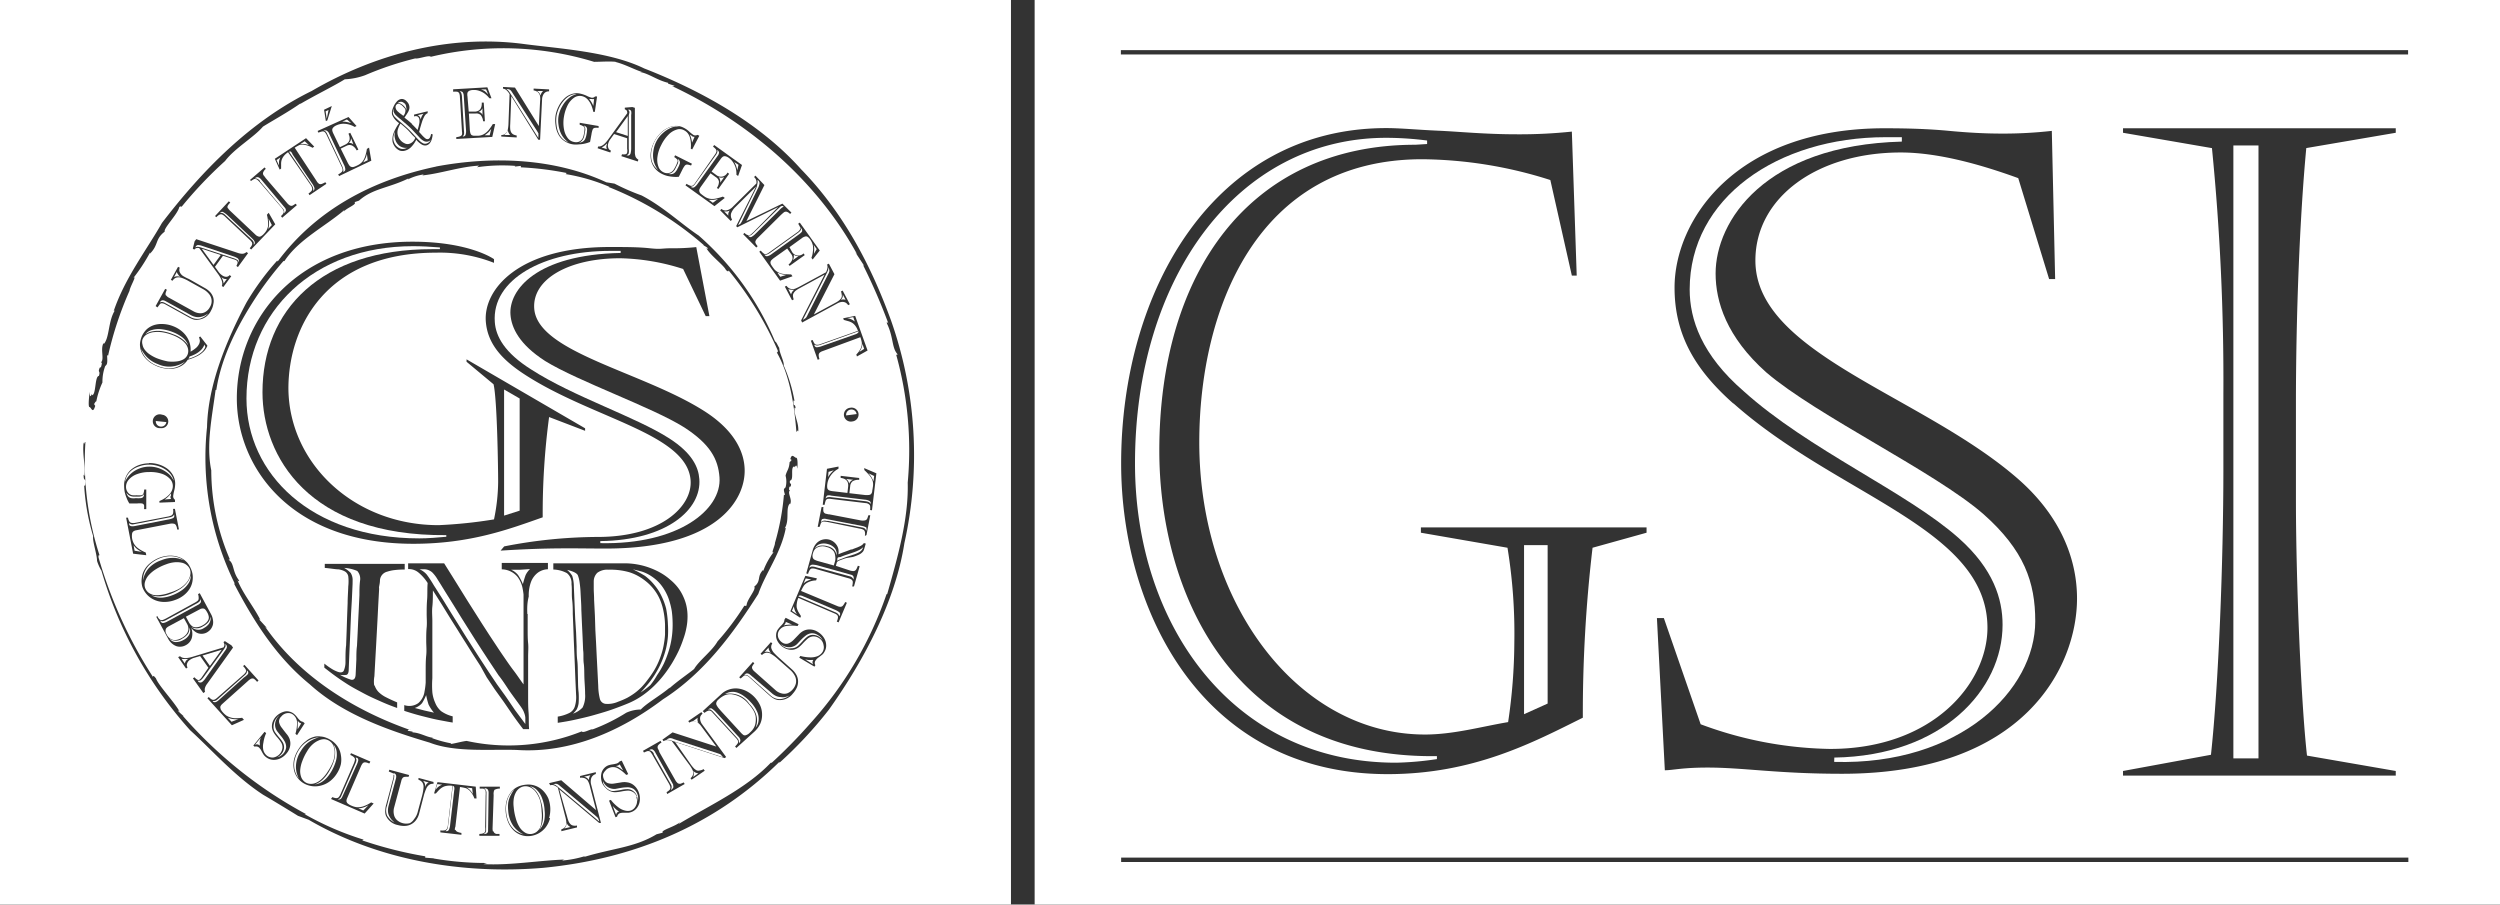 <svg xmlns="http://www.w3.org/2000/svg" viewBox="0 0 277.73 100.49"><rect x="0" y="0" width="277.73" height="100.49" fill="#333333" stroke="none"/><g id="b5ad0820-1fc7-46bd-8e63-49793fc7c513" data-name="Calque 2"><g id="f417c308-b46f-4026-bc70-47d6ff9ff612" data-name="Elements"><path d="M203.76,84.64c14,.4,22.34-8,22.34-15.63,0-4.33-1.22-7.87-5.76-11.9-5.41-4.71-18.47-10.91-24.11-15.73-4.42-3.93-5.64-7.86-5.64-11,0-5.8,5.42-14.25,20.69-14.65v-.49H209.5c-12.05,0-21.79,6.78-21.79,16.91,0,3.34,1.33,7.27,6,11.31,7.19,6.49,18.14,11.21,23.89,16.32,3.87,3.44,4.87,6.78,4.87,9.63,0,7.18-6.64,14.56-18.69,14.75Z" style="fill:#fff"></path><polygon points="171.93 60.56 169.31 60.56 169.31 79.34 171.93 78.16 171.93 60.56" style="fill:#fff"></polygon><rect x="248.11" y="16.16" width="2.79" height="68.09" style="fill:#fff"></rect><path d="M158.54,16v-.39a36.36,36.36,0,0,0-4.53-.3c-16.54,0-27.92,15.54-27.92,36.18,0,17.8,10.76,33.24,29,33.24a34.64,34.64,0,0,0,4.54-.4V84c-23.15.3-30.84-18.78-30.84-33.92,0-19.57,9.84-34,28.46-34Z" style="fill:#fff"></path><path d="M114.94,0V100.49H277.73V0Zm43.37,81.6c3.16,0,6.31-.89,9.23-1.38a61.51,61.51,0,0,0,.69-8.85,59,59,0,0,0-.76-10.52l-9.62-1.67v-.59h25.07v.59l-6,1.67a157.45,157.45,0,0,0-1.08,18.88C170.31,82.48,163.7,86,154.16,86c-20.69,0-29.61-18.29-29.61-34.51,0-19.27,10.38-37.26,29.46-37.26,1.61,0,3.46.19,5.77.29s5.15.4,8.76.4a55.7,55.7,0,0,0,6.08-.3l.54,16h-.54L172.23,20A47.92,47.92,0,0,0,158,17.69c-18.46,0-24.77,16.81-24.77,31.46C133.24,67,144.16,81.6,158.31,81.6ZM267.55,95.76h-143v-.49h143Zm-75-50.94c-4.09-3.63-6.52-7.47-6.52-12.87,0-7.57,6.86-17.7,23.33-17.7,2.77,0,5.09.09,7.19.29s4,.3,5.76.3a48,48,0,0,0,5.63-.3L228.31,31h-.67l-3.43-11.21c-4.31-1.57-9-2.85-13.05-2.85-9.29,0-16.15,5-16.15,12,0,10.41,18.69,15,29.31,24.38,5.87,5.21,6.42,10.71,6.42,13.17,0,7.47-5.75,19.47-26.1,19.47-7.19,0-10.95-.69-14.93-.69-2.88,0-3.87.3-4.76.3l-.88-16.91h.77l4.09,11.8a42.84,42.84,0,0,0,14.38,2.74c11.5,0,17.48-7.37,17.48-13.46C220.79,58.69,204.2,55.14,192.58,44.82Zm53.15-28.37-9.85-1.7v-.5h30.3v.5l-9.94,1.7c-.74,7.85-1.15,18.81-1.15,28.27V55.58c0,9,.58,22.63,1.23,28.36l9.86,1.71v.51h-30.3v-.51l9.77-1.8C246.47,76,247,62.42,247,52.06V43.81A261.29,261.29,0,0,0,245.73,16.45Zm21.82-10.4h-143V5.57h143Z" style="fill:#fff"></path><path d="M90.87,70.56a1.18,1.18,0,0,0-.72-.21,1.3,1.3,0,0,0-.6.23,4.72,4.72,0,0,0-.63.57l-.37.4a1.28,1.28,0,0,1-.81.35,1.34,1.34,0,0,1-.83-.22l-.12-.07-.09-.06a2,2,0,0,0,.38.3,1.63,1.63,0,0,0,.38.17,1.27,1.27,0,0,0,.43,0,1.25,1.25,0,0,0,.4-.06,1.29,1.29,0,0,0,.42-.26c.12-.11.28-.28.49-.51a3.32,3.32,0,0,1,.48-.45,1,1,0,0,1,.62-.21,1.28,1.28,0,0,1,.66.19,1.46,1.46,0,0,1,.43.43A1.16,1.16,0,0,0,90.87,70.56Z" style="fill:#fff"></path><path d="M87.74,69.39H88l-.7-.3a.49.49,0,0,1-.08.21.79.79,0,0,1-.17.2,1.16,1.16,0,0,1,.32-.08Z" style="fill:#fff"></path><path d="M92.74,60.91a1.43,1.43,0,0,0-.78-.47,1.56,1.56,0,0,0-.88,0,.87.87,0,0,0-.54.49,1.1,1.1,0,0,1,.59-.31,1.88,1.88,0,0,1,.82.07,1.42,1.42,0,0,1,.71.39,1.21,1.21,0,0,1,.27.63A1,1,0,0,0,92.74,60.91Z" style="fill:#fff"></path><path d="M88.19,67.36l-.21.5.56.38a2.94,2.94,0,0,1-.24-.43A2.46,2.46,0,0,1,88.19,67.36Z" style="fill:#fff"></path><path d="M90.14,64.37l-.63-.11-.25.58a1.17,1.17,0,0,1,.39-.29A2.52,2.52,0,0,1,90.14,64.37Z" style="fill:#fff"></path><path d="M93.27,68.4a.29.29,0,0,0,0-.36,1.86,1.86,0,0,0-.52-.3l-3.54-1.5a.91.91,0,0,0-.33-.09.2.2,0,0,0-.18.11L92.75,68a1,1,0,0,1,.33.19.52.52,0,0,1,.16.28Z" style="fill:#fff"></path><path d="M90.09,73.32h-.25a2.83,2.83,0,0,1-.4-.07l.89.55a.6.6,0,0,1-.07-.25.55.55,0,0,1,.1-.24Z" style="fill:#fff"></path><path d="M82.09,82.37a.43.43,0,0,1,0,.19.41.41,0,0,0,.16-.35A.78.78,0,0,0,82,81.8l-2.44-2.66a2.24,2.24,0,0,0-.5-.43c-.12-.06-.26,0-.41.12a.43.43,0,0,1,.28,0,1.39,1.39,0,0,1,.3.25l2.54,2.77a3.22,3.22,0,0,1,.24.29A.65.65,0,0,1,82.09,82.37Z" style="fill:#fff"></path><path d="M80.11,79l2.13,2.32a2,2,0,0,0,.36.34.35.35,0,0,0,.3,0,1,1,0,0,0,.41-.28,2,2,0,0,0,.43-.51,1.58,1.58,0,0,0,.2-.6,2.51,2.51,0,0,0,0-.73,2.18,2.18,0,0,0-.28-.68,4.1,4.1,0,0,0-.51-.67,2.85,2.85,0,0,0-1.94-1.07,1.71,1.71,0,0,0-.72.13,2.59,2.59,0,0,0-.67.46.69.69,0,0,0-.25.38.42.42,0,0,0,.09.33C79.72,78.56,79.88,78.74,80.11,79Z" style="fill:#fff"></path><path d="M83.23,78.17a3.62,3.62,0,0,1,.63.88,2.11,2.11,0,0,1,.08,1.79,1.37,1.37,0,0,0,.33-.78,1.87,1.87,0,0,0-.16-1A3.69,3.69,0,0,0,83.39,78a4.39,4.39,0,0,0-.74-.66,2.74,2.74,0,0,0-.73-.39,1.58,1.58,0,0,0-.7-.08,1.35,1.35,0,0,0-.36.08,3.59,3.59,0,0,0-.34.17A2.56,2.56,0,0,1,83.23,78.17Z" style="fill:#fff"></path><path d="M90.49,62.18a2.14,2.14,0,0,0,.45.17l1.69.47.15-.52a1.49,1.49,0,0,0,0-.56,1.14,1.14,0,0,0-.14-.46,1.36,1.36,0,0,0-.81-.51,1.31,1.31,0,0,0-1.15.12.73.73,0,0,0-.24.26,1.4,1.4,0,0,0-.15.4.72.72,0,0,0,0,.4A.41.41,0,0,0,90.49,62.18Z" style="fill:#fff"></path><path d="M87.57,32.11l.31.6a1,1,0,0,1,.13-.29,1,1,0,0,1,.23-.24,1,1,0,0,1-.34,0A.84.84,0,0,1,87.57,32.11Z" style="fill:#fff"></path><path d="M87.37,30.53a2.23,2.23,0,0,1-.51-.06l-.5-.18.32.46Z" style="fill:#fff"></path><path d="M90.42,28.2l.31-.53-.34-.47a1.4,1.4,0,0,1,.06.49A4.92,4.92,0,0,1,90.42,28.2Z" style="fill:#fff"></path><path d="M90.31,62.73a.42.42,0,0,0-.26.07.46.46,0,0,0-.14.29.38.38,0,0,1,.28-.15,1.47,1.47,0,0,1,.48.08l3.72,1a.56.56,0,0,1,.42.36c.07-.28,0-.46-.26-.53l-3.8-1.06A3.47,3.47,0,0,0,90.31,62.73Z" style="fill:#fff"></path><path d="M88.18,28.3a1,1,0,0,1,0,.31.77.77,0,0,1-.1.29l.63-.45A.8.8,0,0,1,88.18,28.3Z" style="fill:#fff"></path><path d="M77.51,79.74l-.6.43a.62.62,0,0,1,.33,0,.91.91,0,0,1,.34.15A.8.8,0,0,1,77.51,79.74Z" style="fill:#fff"></path><path d="M94,61.88l.83-.27a3.36,3.36,0,0,0,.61-.26,1.08,1.08,0,0,0,.31-.27,1,1,0,0,0,.14-.29,1.74,1.74,0,0,1-.42.3,4.65,4.65,0,0,1-.61.26l-.76.26c-.26.08-.52.18-.76.28l-.14,0a.65.65,0,0,0-.16.09L93,62.3a2,2,0,0,1,.38-.18Z" style="fill:#fff"></path><path d="M89.19,35.53l.19-.11a.53.53,0,0,0,.13-.1.35.35,0,0,0,.09-.11,2.89,2.89,0,0,0,.14-.27L92,30.47a1.2,1.2,0,0,0,.13-.31.54.54,0,0,0-.07-.36L92,29.67A.83.83,0,0,1,92,30a4.43,4.43,0,0,1-.2.43Z" style="fill:#fff"></path><path d="M93.94,33.31l-.33-.62a.69.69,0,0,1,0,.32,1.11,1.11,0,0,1-.2.3A.85.85,0,0,1,93.94,33.31Z" style="fill:#fff"></path><path d="M88.63,25.88l-3.07,2.2a1.55,1.55,0,0,1-.37.2.53.53,0,0,1-.28,0c.11.15.22.21.34.18a1.31,1.31,0,0,0,.48-.24L88.81,26q.27-.2.3-.33a.43.43,0,0,0-.1-.33.43.43,0,0,1-.07.25A1.27,1.27,0,0,1,88.63,25.88Z" style="fill:#fff"></path><path d="M90.78,38.38a.58.58,0,0,1-.3-.09l0,.07a.27.27,0,0,0,.27.22,2.1,2.1,0,0,0,.58-.14L95,37.15a.82.82,0,0,0,.3-.16.18.18,0,0,0,.07-.19l-4.19,1.49A1.36,1.36,0,0,1,90.78,38.38Z" style="fill:#fff"></path><path d="M96,38.76l-.2-.58a1.13,1.13,0,0,1-.09.47,2.6,2.6,0,0,1-.25.45Z" style="fill:#fff"></path><path d="M94.12,35.34a2,2,0,0,1,.46.14,1.93,1.93,0,0,1,.38.24l-.17-.49Z" style="fill:#fff"></path><path d="M74.68,19.33a.63.63,0,0,0,.32-.19,1.52,1.52,0,0,0,.28-.43,3.07,3.07,0,0,0,.23-.51.42.42,0,0,0,0-.29.51.51,0,0,0-.22-.25.75.75,0,0,1,.06.29.91.91,0,0,1-.11.35l-.23.46a1.17,1.17,0,0,1-.3.37.89.89,0,0,1-.48.19A.94.94,0,0,0,74.68,19.33Z" style="fill:#fff"></path><path d="M74.47,14.11a2.75,2.75,0,0,0-.67.36,3,3,0,0,0-.62.56,3.43,3.43,0,0,0-.47.7,3.73,3.73,0,0,0-.34,1,2.88,2.88,0,0,0,0,1,2.08,2.08,0,0,0,.17.48,2,2,0,0,0,.24.36c.09.1.2.21.34.34a3.27,3.27,0,0,1-.33-.54,2.66,2.66,0,0,1-.2-.62,2.91,2.91,0,0,1,0-1,3.18,3.18,0,0,1,1-1.92,3.22,3.22,0,0,1,1-.65,1.9,1.9,0,0,1,.45-.12l.45,0a1.62,1.62,0,0,0-.38-.06A2.16,2.16,0,0,0,74.47,14.11Z" style="fill:#fff"></path><path d="M94.5,45.5a.59.59,0,0,0-.5.65L95.16,46A.57.57,0,0,0,94.5,45.5Z" style="fill:#fff"></path><path d="M66,66.64l.09,1.76L66.14,70l.08,1.45.07,1.44.08,1.55.09,1.77a6.36,6.36,0,0,0,.19,1.46.74.74,0,0,0,.6.52,2.87,2.87,0,0,0,1.43-.24,8.61,8.61,0,0,0,1-.43,7.74,7.74,0,0,0,.85-.54,6.56,6.56,0,0,0,.75-.66,8.21,8.21,0,0,0,.69-.83,11.57,11.57,0,0,0,.69-1,8.37,8.37,0,0,0,.51-1,9.36,9.36,0,0,0,.36-1,6.9,6.9,0,0,0,.23-1,8.53,8.53,0,0,0,.12-1c0-.35,0-.72,0-1.09a8.92,8.92,0,0,0-.18-1.54,6.28,6.28,0,0,0-.41-1.31,5.32,5.32,0,0,0-1.57-2,6,6,0,0,0-.87-.58,5.21,5.21,0,0,0-.94-.4,7.55,7.55,0,0,0-2.3-.28,1.87,1.87,0,0,0-1.25.34,1.34,1.34,0,0,0-.4.94c0,.2,0,.48,0,.84S66,66.12,66,66.64Z" style="fill:#fff"></path><path d="M72.71,65a5.72,5.72,0,0,1,.77,1.2A7.47,7.47,0,0,1,74,67.6a11.24,11.24,0,0,1,.2,1.75,10.57,10.57,0,0,1,0,1.39,9.41,9.41,0,0,1-.21,1.31,9.88,9.88,0,0,1-.41,1.27,9.59,9.59,0,0,1-.61,1.25,9.82,9.82,0,0,1-.81,1.21c-.31.4-1,1.16-1,1.16a10.39,10.39,0,0,0,1.08-.82A7.48,7.48,0,0,0,73,75a9.54,9.54,0,0,0,.75-1.28,11.28,11.28,0,0,0,.55-1.44,9.23,9.23,0,0,0,.34-1.56,10,10,0,0,0,.08-1.66,10.69,10.69,0,0,0-.09-1.17,7.93,7.93,0,0,0-.23-1,5,5,0,0,0-.35-.92,5.4,5.4,0,0,0-.48-.81,4.36,4.36,0,0,0-.6-.68,5.41,5.41,0,0,0-.72-.54,4.23,4.23,0,0,0-.94-.44c-.32-.09-1-.25-1-.25a13.24,13.24,0,0,1,1.35.73A5.86,5.86,0,0,1,72.71,65Z" style="fill:#fff"></path><path d="M77,86.32l.58-.41a1.07,1.07,0,0,1-.31-.08,1,1,0,0,1-.27-.2.86.86,0,0,1,.07.34A.78.78,0,0,1,77,86.32Z" style="fill:#fff"></path><path d="M76.8,15.05,76.7,15l-.08-.07a2.72,2.72,0,0,1,.26.92l.28-.65a.55.55,0,0,1-.25-.05Z" style="fill:#fff"></path><path d="M85.39,71.93l-.46.51a.81.81,0,0,1,.72.12,1.53,1.53,0,0,1-.2-.33A.52.52,0,0,1,85.39,71.93Z" style="fill:#fff"></path><path d="M74.61,87.5a.85.85,0,0,1-.09.27.78.78,0,0,0,.26-.25c.06-.09,0-.21,0-.36l-2-3.6a.75.75,0,0,0-.28-.3.39.39,0,0,0-.38.08.64.64,0,0,1,.51.39l0,0s0,0,0,.06l1.92,3.38A.56.56,0,0,1,74.61,87.5Z" style="fill:#fff"></path><path d="M80.1,83.85,80,83.78l-.29-.1-4.85-1.57A1.14,1.14,0,0,0,74.5,82a.55.55,0,0,0-.36.12l-.12.09a.81.81,0,0,1,.34,0,4,4,0,0,1,.46.14l5.53,1.79L80.21,84Z" style="fill:#fff"></path><path d="M86.6,77.67a1.93,1.93,0,0,0,1.08-.39,3,3,0,0,1-.48.16,1.33,1.33,0,0,1-.45,0,1.42,1.42,0,0,1-.51-.11,1.93,1.93,0,0,1-.52-.34L83.39,75c-.29-.26-.53-.25-.71,0,.17-.07.37,0,.59.19l2.33,2.07A1.54,1.54,0,0,0,86.6,77.67Z" style="fill:#fff"></path><path d="M95.87,58.45l-4.07-.79a.68.68,0,0,0-.41,0c-.1,0-.16.16-.19.34a.65.65,0,0,1,.63-.13H92l3.82.74a.57.57,0,0,1,.27.12.66.66,0,0,1,.15.24.87.87,0,0,0,0-.37C96.14,58.55,96,58.48,95.87,58.45Z" style="fill:#fff"></path><path d="M96.6,55.66a1.19,1.19,0,0,0-.52-.15l-3.75-.45a.71.71,0,0,0-.45,0,.51.51,0,0,0-.16.33.42.42,0,0,1,.23-.15,1.15,1.15,0,0,1,.42,0l3.75.44a1.23,1.23,0,0,1,.41.11.55.55,0,0,1,.2.2C96.75,55.85,96.71,55.72,96.6,55.66Z" style="fill:#fff"></path><path d="M92.63,52.24l-.59.18L92,53a2.22,2.22,0,0,1,.29-.42A4.3,4.3,0,0,1,92.63,52.24Z" style="fill:#fff"></path><path d="M94.52,53.45a.71.71,0,0,1,.26-.15L94,53.21a.78.78,0,0,1,.33.52A1,1,0,0,1,94.52,53.45Z" style="fill:#fff"></path><path d="M97.11,52.88l-.65-.31a2.09,2.09,0,0,1,.33.4c.07.12.15.28.25.49Z" style="fill:#fff"></path><path d="M62.49,11.75a3,3,0,0,1,.76-.89,1.48,1.48,0,0,1,.39-.25c.12-.06.26-.11.42-.17a1.74,1.74,0,0,0-1,.35,2.69,2.69,0,0,0-.54.53,3.2,3.2,0,0,0-.43.71,3.49,3.49,0,0,0-.26.81,3.62,3.62,0,0,0,0,1.09,2.83,2.83,0,0,0,.3,1,2,2,0,0,0,.3.41,1.64,1.64,0,0,0,.33.28l.43.24a4.14,4.14,0,0,1-.47-.43,2.67,2.67,0,0,1-.37-.54,3.14,3.14,0,0,1-.3-1,3.17,3.17,0,0,1,0-1A3.48,3.48,0,0,1,62.49,11.75Z" style="fill:#fff"></path><path d="M36.4,15,38,18.43a1.42,1.42,0,0,1,.13.41.65.65,0,0,1,0,.27c.16-.08.24-.18.23-.31a1.24,1.24,0,0,0-.16-.51l-1.62-3.42a.71.71,0,0,0-.28-.35.41.41,0,0,0-.35,0,.44.44,0,0,1,.25.11A1.65,1.65,0,0,1,36.4,15Z" style="fill:#fff"></path><polygon points="36.17 12.37 36.3 13.19 36.5 12.21 36.17 12.37" style="fill:#fff"></polygon><path d="M38.5,13.55l.5.12-.46-.4-.53.25A1.93,1.93,0,0,1,38.5,13.55Z" style="fill:#fff"></path><path d="M46.73,13.24a.13.13,0,0,0,0,.06,1.5,1.5,0,0,1,.31-.66l-.65.16a.49.49,0,0,1,.32.39A.07.07,0,0,1,46.73,13.24Z" style="fill:#fff"></path><path d="M43.94,12.76a1.07,1.07,0,0,1-.22-.38,1.51,1.51,0,0,1,0-.31,1,1,0,0,0-.06.56.88.88,0,0,0,.21.37,7.21,7.21,0,0,0,.57.52l.73.64c.21.19.44.42.68.68l.48.52a4.09,4.09,0,0,0,.37.36,1.54,1.54,0,0,0,.35.22.6.6,0,0,0,.35,0,.72.72,0,0,0,.44-.38.7.7,0,0,1-.29.16.65.65,0,0,1-.47-.06,1.77,1.77,0,0,1-.41-.31L46,14.63a9.43,9.43,0,0,0-.72-.71l-.73-.63A6.87,6.87,0,0,1,43.94,12.76Z" style="fill:#fff"></path><path d="M45,11.54a1.06,1.06,0,0,0-.31-.21.45.45,0,0,0-.29,0,.68.68,0,0,0-.22.13.59.59,0,0,1,.41.1,1.43,1.43,0,0,1,.35.3.91.91,0,0,1,.18.29.11.11,0,0,1,0,.05v.09a.7.7,0,0,0,0-.4A.64.64,0,0,0,45,11.54Z" style="fill:#fff"></path><path d="M44.39,16.21a1.4,1.4,0,0,1-.51-.82,1.38,1.38,0,0,1-.05-.36,3.21,3.21,0,0,1,.05-.42,2,2,0,0,0-.16.49,1.18,1.18,0,0,0,0,.52,1.29,1.29,0,0,0,.29.57,1.2,1.2,0,0,0,.47.32.83.83,0,0,0,.51,0l.26-.09A1.23,1.23,0,0,1,44.39,16.21Z" style="fill:#fff"></path><path d="M39,15.9a.67.67,0,0,1,.26.14L39,15.35a.75.75,0,0,1-.24.54A1,1,0,0,1,39,15.9Z" style="fill:#fff"></path><path d="M45.41,14.55a5.67,5.67,0,0,0-.42-.4c-.17-.15-.33-.29-.5-.42a2.89,2.89,0,0,0-.3.68,1.18,1.18,0,0,0,0,.59,1.44,1.44,0,0,0,.28.55,1.3,1.3,0,0,0,.48.37.67.67,0,0,0,.51.06,1,1,0,0,0,.67-.67L45.81,15Z" style="fill:#fff"></path><path d="M44.82,11.89a1.06,1.06,0,0,0-.32-.28.42.42,0,0,0-.3-.08.37.37,0,0,0-.23.21.43.43,0,0,0,0,.31.54.54,0,0,0,.1.2,1,1,0,0,0,.21.21,2,2,0,0,0,.25.2l.28.21a.92.92,0,0,0,.23-.69A.74.74,0,0,0,44.82,11.89Z" style="fill:#fff"></path><path d="M30.2,25l-.37-.73a3.21,3.21,0,0,1,.06.6,2.25,2.25,0,0,1-.09.56Z" style="fill:#fff"></path><path d="M24.51,23.6l-.07.07a.48.48,0,0,1,.27,0,.93.93,0,0,1,.33.23L28,26.65a.74.74,0,0,1,.18.25.52.52,0,0,1,0,.25l.05,0,0,0c.15-.16.08-.37-.19-.63l-2.73-2.57a2.44,2.44,0,0,0-.47-.36A.25.25,0,0,0,24.51,23.6Z" style="fill:#fff"></path><path d="M17.76,33.62c.15-.11.35-.09.61.06l2.73,1.51a1.56,1.56,0,0,0,1.07.22,1.92,1.92,0,0,0,.95-.58,4.21,4.21,0,0,1-.43.25,1.87,1.87,0,0,1-.42.13,1.31,1.31,0,0,1-.52,0,1.9,1.9,0,0,1-.58-.22l-2.73-1.51C18.1,33.28,17.87,33.33,17.76,33.62Z" style="fill:#fff"></path><path d="M19.78,30.48a.56.56,0,0,1-.13-.28l-.32.58a.81.81,0,0,1,.72,0A1.15,1.15,0,0,1,19.78,30.48Z" style="fill:#fff"></path><path d="M28.66,19.68c-.11,0-.22,0-.35.14a.64.64,0,0,1,.57.29l0,.05,0,0,2.53,3a.51.51,0,0,1,.15.26.69.69,0,0,1,0,.27.77.77,0,0,0,.2-.28c0-.1,0-.21-.12-.34L29,19.92A.8.8,0,0,0,28.66,19.68Z" style="fill:#fff"></path><path d="M31,18.4a3.11,3.11,0,0,1,0-.48,1.71,1.71,0,0,1,.15-.43l-.43.29Z" style="fill:#fff"></path><path d="M32.33,16.86a.18.18,0,0,0-.21,0l2.49,3.68a1,1,0,0,1,.17.35.54.54,0,0,1,0,.31l0,0a.29.29,0,0,0,.15-.32,1.82,1.82,0,0,0-.28-.53l-2.14-3.18A1,1,0,0,0,32.33,16.86Z" style="fill:#fff"></path><path d="M33.82,16a3,3,0,0,1,.5.12l-.47-.43-.5.33A1.51,1.51,0,0,1,33.82,16Z" style="fill:#fff"></path><path d="M40.76,17.09a2,2,0,0,1-.15.48c-.06.12-.15.28-.26.47l.5-.24Z" style="fill:#fff"></path><path d="M54.58,14.3a2.63,2.63,0,0,1-.32.4,5.21,5.21,0,0,1-.42.33l.56,0Z" style="fill:#fff"></path><path d="M79.77,22.1a2.43,2.43,0,0,1-.5.1,5,5,0,0,1-.53,0l.45.33Z" style="fill:#fff"></path><path d="M67.42,15.93a2.17,2.17,0,0,1-.27.26,1.35,1.35,0,0,1-.32.19l.59.19a.63.63,0,0,1,0-.52Z" style="fill:#fff"></path><polygon points="69.74 12.89 68.44 14.68 69.74 15.1 69.74 12.89" style="fill:#fff"></polygon><path d="M69.85,12.8v3.72a1.93,1.93,0,0,1,0,.49.35.35,0,0,1-.09.15l-.18.09.07,0a.3.3,0,0,0,.25,0,.38.38,0,0,0,.15-.2,2.28,2.28,0,0,0,.07-.57V12.77a1.11,1.11,0,0,0,0-.41.28.28,0,0,0-.2-.18l-.15,0a.54.54,0,0,1,.16.27A2,2,0,0,1,69.85,12.8Z" style="fill:#fff"></path><path d="M80,20.3l.45-.62a.76.76,0,0,1-.6,0A1,1,0,0,1,80,20,.76.76,0,0,1,80,20.3Z" style="fill:#fff"></path><path d="M80.44,23.48l.48.48a.67.67,0,0,1,0-.28,1,1,0,0,1,.15-.29.88.88,0,0,1-.3.1A1.3,1.3,0,0,1,80.44,23.48Z" style="fill:#fff"></path><path d="M83.68,25.91a1.35,1.35,0,0,1-.31.24.65.65,0,0,1-.28,0l.08.08c.11.11.21.14.31.09A1.85,1.85,0,0,0,83.9,26l2.67-2.65a2,2,0,0,1,.49-.4.23.23,0,0,0-.19-.07.47.47,0,0,0-.2.1l-.32.3Z" style="fill:#fff"></path><path d="M77,20.66a.62.62,0,0,1-.26.09.35.35,0,0,0,.38.06,1.4,1.4,0,0,0,.38-.39l2.2-3.07a.71.71,0,0,0,.18-.41.47.47,0,0,0-.2-.29.42.42,0,0,1,0,.27,1.12,1.12,0,0,1-.2.36l-2.2,3.07A1.1,1.1,0,0,1,77,20.66Z" style="fill:#fff"></path><path d="M81.91,18.91l.13-.6L81.57,18a2.2,2.2,0,0,1,.21.44A4.5,4.5,0,0,1,81.91,18.91Z" style="fill:#fff"></path><path d="M84,20.93,82,25a.82.82,0,0,0,.25-.14,2.21,2.21,0,0,0,.17-.27L84.16,21a1.84,1.84,0,0,0,.21-.57.41.41,0,0,0-.14-.39L84.14,20a.73.73,0,0,1,0,.41A2,2,0,0,1,84,20.93Z" style="fill:#fff"></path><path d="M53.6,12.78l0-.76a.78.78,0,0,1-.44.41.79.79,0,0,1,.29.12A.63.63,0,0,1,53.6,12.78Z" style="fill:#fff"></path><path d="M60.34,10.11l-.7,0a.69.69,0,0,1,.25.19,1,1,0,0,1,.16.33A.87.87,0,0,1,60.34,10.11Z" style="fill:#fff"></path><path d="M51.52,10.67a.78.78,0,0,0-.12-.43.46.46,0,0,0-.34-.1.44.44,0,0,1,.18.2,1.39,1.39,0,0,1,.08.41l.22,3.77a1.23,1.23,0,0,1,0,.42.51.51,0,0,1-.15.23c.17,0,.29-.07.33-.19a1.32,1.32,0,0,0,.05-.54Z" style="fill:#fff"></path><path d="M54.23,10.48,54,9.93l-.58,0a2,2,0,0,1,.44.2A4.92,4.92,0,0,1,54.23,10.48Z" style="fill:#fff"></path><path d="M64.07,78.81a3.32,3.32,0,0,1-.41.47,2.67,2.67,0,0,0,1.06-.68A2.89,2.89,0,0,0,65,77.09c0-.64-.06-1.23-.08-1.79s0-1.09-.07-1.6,0-1-.07-1.48l-.06-1.44-.07-1.47-.07-1.6c0-.56-.05-1.15-.08-1.79a11.45,11.45,0,0,0-.11-1.22,3.42,3.42,0,0,0-.2-.8C64,63.51,63,63.31,63,63.31a2.77,2.77,0,0,1,.57.66,4.06,4.06,0,0,1,.18,1.21l.08,1.88.07,1.68L64,70.29l.06,1.52c0,.5,0,1,.07,1.55s.05,1.09.07,1.68,0,1.21.08,1.88a8.87,8.87,0,0,1,0,1.2A2.12,2.12,0,0,1,64.07,78.81Z" style="fill:#fff"></path><path d="M66,11a.58.58,0,0,1-.25,0l-.13,0-.12,0-.09-.05a2.81,2.81,0,0,1,.5.81Z" style="fill:#fff"></path><path d="M65,15.45a1.91,1.91,0,0,0,.15-.49,3,3,0,0,0,.07-.55.42.42,0,0,0-.07-.28.54.54,0,0,0-.29-.18.67.67,0,0,1,.14.26.76.76,0,0,1,0,.37l-.09.5a1.11,1.11,0,0,1-.19.45.83.83,0,0,1-.39.32,1,1,0,0,0,.42-.12A.69.69,0,0,0,65,15.45Z" style="fill:#fff"></path><path d="M59.81,15.33c0-.08,0-.15,0-.22a.65.65,0,0,0,0-.17.31.31,0,0,0,0-.13l-.15-.26L56.92,10.3a1.35,1.35,0,0,0-.2-.27.5.5,0,0,0-.34-.13h-.15a.75.75,0,0,1,.27.21,3.27,3.27,0,0,1,.26.38Z" style="fill:#fff"></path><path d="M56,15l.68,0a.87.87,0,0,1-.18-.26,1,1,0,0,1-.09-.32,1,1,0,0,1-.14.31A.89.89,0,0,1,56,15Z" style="fill:#fff"></path><path d="M14.58,55.34a1.51,1.51,0,0,0,.51,0,3.45,3.45,0,0,0,.55,0,.41.41,0,0,0,.27-.13A.63.63,0,0,0,16,54.9a.85.85,0,0,1-.23.2,1,1,0,0,1-.36.07h-.52a1.17,1.17,0,0,1-.47-.1.91.91,0,0,1-.38-.35,1,1,0,0,0,.19.41A.64.64,0,0,0,14.58,55.34Z" style="fill:#fff"></path><path d="M20.89,70.39a1.79,1.79,0,0,1-.64.55,1.19,1.19,0,0,1-1.42,0,.92.92,0,0,0,.65.39,1.7,1.7,0,0,0,.91-.24,1.45,1.45,0,0,0,.65-.62.86.86,0,0,0,0-.75A1.11,1.11,0,0,1,20.89,70.39Z" style="fill:#fff"></path><path d="M57,91.72a3.36,3.36,0,0,1-.54-1.64,3.76,3.76,0,0,1,0-.9,2.56,2.56,0,0,1,.24-.77,4.44,4.44,0,0,1,.45-.74,2.46,2.46,0,0,0-.75,1.08,3.15,3.15,0,0,0-.17,1.42,3.53,3.53,0,0,0,.29,1.16,2.63,2.63,0,0,0,.63.86,2.45,2.45,0,0,0,1,.5A2.88,2.88,0,0,1,57,91.72Z" style="fill:#fff"></path><path d="M52.53,88.2l-.08-.64-.62-.07a1.32,1.32,0,0,1,.39.29A2.54,2.54,0,0,1,52.53,88.2Z" style="fill:#fff"></path><path d="M48.37,87.75a2.29,2.29,0,0,1,.34-.35,1.87,1.87,0,0,1,.41-.23l-.54-.06Z" style="fill:#fff"></path><path d="M43,89.49a1.51,1.51,0,0,0,0,1.1,2,2,0,0,0,.83.79q-.21-.19-.36-.36a2,2,0,0,1-.24-.38,1.37,1.37,0,0,1-.13-.51,2,2,0,0,1,.07-.62l.81-3c.1-.38,0-.59-.32-.63.14.12.17.32.1.61Z" style="fill:#fff"></path><path d="M47.38,87.11a.64.64,0,0,1,.25-.18L47,86.75a.77.77,0,0,1,.22.7A2,2,0,0,1,47.38,87.11Z" style="fill:#fff"></path><path d="M17.92,62.24A3.44,3.44,0,0,1,18.8,62a3.66,3.66,0,0,1,.81,0,4.1,4.1,0,0,1,.83.25,2.56,2.56,0,0,0-1.25-.45,3.23,3.23,0,0,0-1.41.21,3.6,3.6,0,0,0-1,.58,2.57,2.57,0,0,0-.67.84,2.46,2.46,0,0,0-.23,1.06,2.81,2.81,0,0,1,.64-1.36A3.29,3.29,0,0,1,17.92,62.24Z" style="fill:#fff"></path><path d="M37.06,84.63a5.72,5.72,0,0,1-.55,1.15,3.9,3.9,0,0,1-.72.88,2.79,2.79,0,0,1-.82.49,2.17,2.17,0,0,0,.68-.22,2.77,2.77,0,0,0,.59-.46,4.12,4.12,0,0,0,.53-.7,4.89,4.89,0,0,0,.53-1.18,2.57,2.57,0,0,0,.1-1.08,1.46,1.46,0,0,0-.38-.82,1.91,1.91,0,0,1,.21.89A3.11,3.11,0,0,1,37.06,84.63Z" style="fill:#fff"></path><path d="M60.23,88.7a2.48,2.48,0,0,0-.57-.92,1.39,1.39,0,0,0-.78-.43,2.17,2.17,0,0,1,.7.59,3,3,0,0,1,.48,1,5,5,0,0,1,.25,1.24,3.8,3.8,0,0,1-.05,1.14,3,3,0,0,1-.36.88,2.16,2.16,0,0,0,.41-.59,2.25,2.25,0,0,0,.19-.71,3.66,3.66,0,0,0,0-.88A4.46,4.46,0,0,0,60.23,88.7Z" style="fill:#fff"></path><path d="M40.38,89.7a2.13,2.13,0,0,1-.58.1l.56.24.58-.59A3,3,0,0,1,40.38,89.7Z" style="fill:#fff"></path><path d="M60.17,91.14a4.37,4.37,0,0,0,0-1A5.27,5.27,0,0,0,60,88.93a3.21,3.21,0,0,0-.44-.89,1.76,1.76,0,0,0-.59-.54,1.2,1.2,0,0,0-.69-.15,1.16,1.16,0,0,0-.56.21,1.35,1.35,0,0,0-.42.49,2.1,2.1,0,0,0-.23.72,3.38,3.38,0,0,0,0,.91,6.26,6.26,0,0,0,.23,1.23,3.63,3.63,0,0,0,.43,1,1.91,1.91,0,0,0,.59.58,1.11,1.11,0,0,0,.68.16,1.26,1.26,0,0,0,.56-.2,1.48,1.48,0,0,0,.43-.49A2.4,2.4,0,0,0,60.17,91.14Z" style="fill:#fff"></path><path d="M53.8,87.58a.65.65,0,0,1,.24.6v.06a.13.13,0,0,1,0,.06L54,92.19a.55.55,0,0,1-.06.29.85.85,0,0,1-.22.18.74.74,0,0,0,.36-.08.35.35,0,0,0,.14-.33l.06-4.14a.72.72,0,0,0-.09-.4A.43.43,0,0,0,53.8,87.58Z" style="fill:#fff"></path><path d="M17.84,47.39a.58.58,0,0,0,.64-.5l-1.17-.12A.58.58,0,0,0,17.84,47.39Z" style="fill:#fff"></path><path d="M39.8,84.47c0-.13,0-.23-.2-.3l-.1,0a.61.61,0,0,1,.1.26,1.31,1.31,0,0,1-.11.39L37.9,88.45a.64.64,0,0,1-.17.25.5.5,0,0,1-.24.09l0,0,.05,0c.2.09.38,0,.53-.38L39.61,85A2.24,2.24,0,0,0,39.8,84.47Z" style="fill:#fff"></path><path d="M50.3,87.31l-.52,4.41a1.41,1.41,0,0,1-.09.38.6.6,0,0,1-.22.23h.07a.28.28,0,0,0,.33-.15,1.66,1.66,0,0,0,.14-.58l.45-3.81a.78.78,0,0,0,0-.35A.18.18,0,0,0,50.3,87.31Z" style="fill:#fff"></path><path d="M18.8,57.48l-3.93.76a.5.5,0,0,1-.3,0,.48.48,0,0,1-.22-.14.35.35,0,0,1,0,.06v.06c0,.22.25.29.62.22l3.68-.72a2.4,2.4,0,0,0,.57-.16.27.27,0,0,0,.13-.33l0-.1a.55.55,0,0,1-.16.22A1.16,1.16,0,0,1,18.8,57.48Z" style="fill:#fff"></path><path d="M15.76,61.31a2.65,2.65,0,0,1-.52-.31,2.06,2.06,0,0,1-.4-.43l.11.61Z" style="fill:#fff"></path><path d="M27.54,74.89a.28.28,0,0,0-.06-.36l-.07-.07a.46.46,0,0,1,0,.27.88.88,0,0,1-.26.31l-3,2.67a.64.64,0,0,1-.26.15.53.53,0,0,1-.25,0s0,0,0,.05,0,0,0,0c.15.17.37.13.65-.12l2.79-2.51A2.55,2.55,0,0,0,27.54,74.89Z" style="fill:#fff"></path><path d="M20.17,73.19l.37.53a.66.66,0,0,1,.27-.45l.11-.07a2.76,2.76,0,0,1-.37,0A1.37,1.37,0,0,1,20.17,73.19Z" style="fill:#fff"></path><path d="M25,72.29a1,1,0,0,0,.2-.37.34.34,0,0,0-.06-.27.44.44,0,0,0-.1-.12.58.58,0,0,1,0,.32,2.23,2.23,0,0,1-.2.33l-2.19,3a1.85,1.85,0,0,1-.33.37.3.3,0,0,1-.16.07l-.21,0,.05.06a.26.26,0,0,0,.22.14.36.36,0,0,0,.24-.06,1.83,1.83,0,0,0,.38-.42Z" style="fill:#fff"></path><path d="M19.35,62.47a3.5,3.5,0,0,0-.89.22,5.64,5.64,0,0,0-1.13.54,3.66,3.66,0,0,0-.8.66,1.9,1.9,0,0,0-.41.72,1.11,1.11,0,0,0,0,.7,1.25,1.25,0,0,0,.33.49,1.55,1.55,0,0,0,.59.29,2.37,2.37,0,0,0,.81,0,4,4,0,0,0,1-.25A5,5,0,0,0,20,65.35a3.28,3.28,0,0,0,.75-.66,1.77,1.77,0,0,0,.36-.71,1.19,1.19,0,0,0,0-.7,1.08,1.08,0,0,0-.35-.49,1.26,1.26,0,0,0-.58-.28A2.58,2.58,0,0,0,19.35,62.47Z" style="fill:#fff"></path><polygon points="24.63 72.18 22.5 72.82 23.32 73.98 24.63 72.18" style="fill:#fff"></polygon><path d="M26.48,79.89a2.48,2.48,0,0,1-1.17-.16l.41.45Z" style="fill:#fff"></path><path d="M33.25,80.26a1.8,1.8,0,0,1-.18-.2,1.17,1.17,0,0,1,0,.32c0,.11,0,.23,0,.37a2.49,2.49,0,0,0,0,.26l.39-.65A.63.63,0,0,1,33.25,80.26Z" style="fill:#fff"></path><path d="M28.64,82.7a.47.47,0,0,1,.22.14c0-.13,0-.22,0-.28a1.48,1.48,0,0,1,0-.24,2.08,2.08,0,0,1,.12-.39l-.66.81A.55.55,0,0,1,28.64,82.7Z" style="fill:#fff"></path><path d="M20,65.44a5.67,5.67,0,0,1-1.13.56,3.94,3.94,0,0,1-1.12.25,2.89,2.89,0,0,1-.94-.12,2.16,2.16,0,0,0,.67.24,2.29,2.29,0,0,0,.74,0,3.89,3.89,0,0,0,.86-.22,4.8,4.8,0,0,0,1.15-.6,2.74,2.74,0,0,0,.74-.79,1.41,1.41,0,0,0,.21-.87,2,2,0,0,1-.39.83A3.09,3.09,0,0,1,20,65.44Z" style="fill:#fff"></path><path d="M14.23,52.66a1.86,1.86,0,0,0-.21.39,4,4,0,0,0-.15.48A4.8,4.8,0,0,1,14.2,53a3.34,3.34,0,0,1,.46-.48,3,3,0,0,1,.9-.5,3,3,0,0,1,1-.18,3.1,3.1,0,0,1,1.18.21,3.43,3.43,0,0,1,1,.6,2,2,0,0,1,.32.36,3.52,3.52,0,0,1,.24.4,1.66,1.66,0,0,0-.13-.38,1.85,1.85,0,0,0-.39-.55,2.85,2.85,0,0,0-.63-.46,3.31,3.31,0,0,0-1.61-.4,3.07,3.07,0,0,0-1.08.19,2.59,2.59,0,0,0-.9.49A2.14,2.14,0,0,0,14.23,52.66Z" style="fill:#fff"></path><path d="M30.73,79.77a1.45,1.45,0,0,0-.22.36,1.85,1.85,0,0,0-.11.42,1.31,1.31,0,0,0,0,.4,1.13,1.13,0,0,0,.2.45c.09.13.24.32.44.56a3.33,3.33,0,0,1,.39.53,1.11,1.11,0,0,1,.12.64,1.19,1.19,0,0,1-.28.63,1.53,1.53,0,0,1-.48.37,1.3,1.3,0,0,0,1-1.12,1.32,1.32,0,0,0-.15-.62,4,4,0,0,0-.49-.7l-.34-.43a1.27,1.27,0,0,1-.25-.84,1.42,1.42,0,0,1,.33-.79l.09-.12.07-.08A2.29,2.29,0,0,0,30.73,79.77Z" style="fill:#fff"></path><path d="M0,0V100.49H112.31V0ZM100.47,60.34c-1,6.43-4.47,13-8.38,18.49l0,0a46.22,46.22,0,0,1-5.6,6c.18-.19.1-.15.09-.19-7.13,7-16.06,10.78-26.24,11.77-9,.76-18.35-.86-26.05-5.34l-1.19-.44c-1.26-.78-2.79-1.71-3.87-2.34t0,0c-3.21-2.1-5.71-5-8.11-7.17A45.49,45.49,0,0,1,11.27,63.4a4.86,4.86,0,0,1-.49-1.09c0-.73-.54-2.26-.43-2.74a24.64,24.64,0,0,1-1-5.64c0-.18.07.28.12-.09.06-.94-.19-.21-.18-1.11l.1.15c.11-1.24-.26-2.37-.1-3.74.08.42.11-.18.2,0A33.63,33.63,0,0,0,11.06,61.7c-.09-.05-.14,0-.11.24A50,50,0,0,0,17,75.21c0-.21.11-.12.33.16.28.78,2,2.57,2.63,3.69-.08-.07-.22-.19-.19-.1a5.2,5.2,0,0,0,.7.64c-.07-.06-.13-.06-.2-.12A49,49,0,0,0,34,90.44l-.17,0a32.47,32.47,0,0,0,6.57,2.84l-.16.08a45.12,45.12,0,0,0,7,1.77v.15l1,.08-.13,0a34.24,34.24,0,0,0,6,.51L53.7,96c3,.15,6.14-.41,9-.51-.21.06-.16.08-.26.11a11.75,11.75,0,0,0,2.6-.51l-.21.13c3.26-1,5.67-1.06,8.11-2.54l.7-.18c-.36-.24,1.46-.7,1.92-1.19l-.19.24c3.49-2.1,7.51-3.93,10.26-6.82l.11,0a57.05,57.05,0,0,0,4.35-4.45A41.25,41.25,0,0,0,98.49,66l.07,0c1.14-4,2.39-8.35,2.28-12.38a39.45,39.45,0,0,0-1.3-14.28c.08.16.16.08.16,0-.65-.72-.42-1.85-1.17-3.41-.06-.32.12,0,.16,0a65.63,65.63,0,0,0-2.84-6.54c.06.07.11.14.15.13L95,28l.23.27c-4.6-8.42-12.3-14.84-20.62-18.73l-.14-.07.14.07c.23.09.3,0,.34,0l-.73-.25,0-.09C73,8.91,72.12,8.19,71.12,8c.17,0,.17,0,.2,0-1-.34-1.93-.87-3-1.13.15,0,.18,0,.11,0-.77-.08-1.68,0-2.43,0h0a34.49,34.49,0,0,0-18.14-.56c-.15-.23-1.4.27-1.73.18a36.15,36.15,0,0,0-5.58,1.87,7.53,7.53,0,0,1-2.25.45c-1.15.72-3.32,1.78-5,2.77l.12-.12c-1.42,1-3.16,1.95-4.21,2.61-1,1.18-3.14,2.4-4.2,3.81a46.21,46.21,0,0,0-4.85,5.11c0-.08-.09-.08-.24,0-.17.81-1.78,2.37-1.62,2.74-1.12.86-.64,1.47-1.68,2.49.07-.09.06-.13.05-.17a19.86,19.86,0,0,1-1.86,2.84c.46-.42-.38,1-.42,1.41A38.65,38.65,0,0,0,12,39.54c-.23-.42.06.74-.19,1l-.13.15a5,5,0,0,0-.3,1.8h0a9.14,9.14,0,0,0-.68,2.09c-.14.09-.05,0-.25.31l.13.2c-.27.88-.4.28-.61.13-.23.11-.05-1.39,0-1.69,0,1.1.31-.12.25.37.47,0,.29-2.11.77-2.14.16-.52-.05-.4,0-.65.18-.66.16.13.33-.74l-.08-.14c.37-.36-.13-1.49.28-2.15l0,.15c.66-.71.48-2.55,1.25-3.76l-.14.09c1.26-3.71,3.66-6.79,5.36-9.79,4.42-5.77,9.8-11.31,16.63-14.66,7-4.08,15.24-6.29,23.44-5.24,3.92.53,9.61.83,13.5,2.73C77.93,10.09,84.42,13.68,89,18.81c4.67,4.79,7.75,10.62,10,16.83H99A45,45,0,0,1,100.47,60.34Zm-82-27.51a.85.85,0,0,0,.31.25l2.71,1.5a1.61,1.61,0,0,0,.73.22,1.07,1.07,0,0,0,.63-.17,1.32,1.32,0,0,0,.47-.52,1.22,1.22,0,0,0-.06-1.4,2.19,2.19,0,0,0-.7-.59L21,31.25a4.44,4.44,0,0,0-.87-.4,1,1,0,0,0-.57,0,.78.78,0,0,0-.39.34l-.19-.1.8-1.45.19.1a.63.63,0,0,0,0,.49,1,1,0,0,0,.35.42A5,5,0,0,0,21,31l1.76,1a2.32,2.32,0,0,1,.61.48,1.59,1.59,0,0,1,.33.61,1.46,1.46,0,0,1,0,.69,2.08,2.08,0,0,1-.26.73,1.74,1.74,0,0,1-1.36,1,1.47,1.47,0,0,1-.52,0,3.13,3.13,0,0,1-.56-.24l-2.6-1.44a.86.86,0,0,0-.41-.14.29.29,0,0,0-.23.1l-.27.36L17.29,34l1.06-1.91.19.1a1.63,1.63,0,0,0-.14.37A.32.32,0,0,0,18.44,32.83Zm6.86-9.7a1.38,1.38,0,0,0,.27.32l2.78,2.62a.74.74,0,0,0,.3.19.32.32,0,0,0,.28,0,1.27,1.27,0,0,0,.37-.3,1.9,1.9,0,0,0,.28-.37,1.82,1.82,0,0,0,.16-.43,2.08,2.08,0,0,0,0-.57,3.68,3.68,0,0,0-.12-.73l.2-.22.73,1.28L27.9,27.72l-.16-.15,0,0a1.15,1.15,0,0,0,.25-.35.39.39,0,0,0,0-.28,1,1,0,0,0-.25-.3l-2.69-2.53a1.31,1.31,0,0,0-.35-.27.35.35,0,0,0-.3,0,1.29,1.29,0,0,0-.37.29L23.89,24l1.53-1.64.16.15-.07.07a1.22,1.22,0,0,0-.23.32A.39.39,0,0,0,25.3,23.13Zm4-3.6.16.21c0,.05.06.07.05.07l2.34,2.73a1.18,1.18,0,0,0,.27.25.46.46,0,0,0,.22.08.61.61,0,0,0,.18-.05l.29-.19.14.16-1.63,1.4L31.21,24a1,1,0,0,0,.28-.33.3.3,0,0,0,0-.29,1.53,1.53,0,0,0-.27-.39l-2.28-2.65a2.81,2.81,0,0,0-.32-.34.34.34,0,0,0-.21-.1.27.27,0,0,0-.19,0,2.06,2.06,0,0,0-.32.2L27.76,20l1.63-1.4.14.16a1,1,0,0,0-.29.38A.36.36,0,0,0,29.33,19.53Zm5.86.61a.85.85,0,0,0,.27.29.37.37,0,0,0,.29,0,1.93,1.93,0,0,0,.39-.19l.12.18-1.87,1.26-.12-.18a2.13,2.13,0,0,0,.33-.28.43.43,0,0,0,.08-.29,1,1,0,0,0-.19-.41L32,16.91a2.09,2.09,0,0,0-.46.41,1.5,1.5,0,0,0-.24.42,1.46,1.46,0,0,0-.07.4c0,.13,0,.32,0,.59l-.16.11-.54-1.2L34,15.35l.91.94-.19.13a2.56,2.56,0,0,0-.84-.32,1.21,1.21,0,0,0-.59,0,4.93,4.93,0,0,0-.55.31ZM38.72,13l.89,1-.21.1a2.42,2.42,0,0,0-.64-.27,2.35,2.35,0,0,0-.7-.08,2,2,0,0,0-.7.18,1,1,0,0,0-.36.26.38.38,0,0,0-.09.28,1.2,1.2,0,0,0,.11.34l.74,1.54.58-.28c.51-.24.63-.65.37-1.22l.2-.1.9,1.87-.19.09a1.16,1.16,0,0,0-.49-.53.68.68,0,0,0-.6,0l-.68.33L38.59,18a2.27,2.27,0,0,0,.22.38.4.4,0,0,0,.22.16.45.45,0,0,0,.27,0,2.51,2.51,0,0,0,.43-.18,1.58,1.58,0,0,0,.52-.39,1.88,1.88,0,0,0,.31-.58,5.37,5.37,0,0,0,.2-.85L41,16.4l.25,1.45-3.58,1.71-.1-.19a1.22,1.22,0,0,0,.37-.25.33.33,0,0,0,.12-.25.78.78,0,0,0-.1-.34L36.29,15a1.09,1.09,0,0,0-.22-.33.32.32,0,0,0-.25-.07,1.76,1.76,0,0,0-.44.14l-.1-.19ZM36,12.19l.86-.41-.5,1.6-.16.07Zm9.74,1.58c.25.24.46.46.65.67a6.67,6.67,0,0,0,.19-.73,1.32,1.32,0,0,0,0-.49.45.45,0,0,0-.2-.28.49.49,0,0,0-.38,0l0-.21,1.51-.37,0,.21a.75.75,0,0,0-.37.36,3.35,3.35,0,0,0-.27.65c-.08.25-.19.61-.31,1.08l.28.31a3,3,0,0,0,.44.42.36.36,0,0,0,.28.06q.24-.06.33-.57l.18.05a2.91,2.91,0,0,1-.13.62,1.17,1.17,0,0,1-.23.4.75.75,0,0,1-.34.2.73.73,0,0,1-.54-.11,2.32,2.32,0,0,1-.59-.52,2.84,2.84,0,0,1-.56.81,1.45,1.45,0,0,1-.66.4,1,1,0,0,1-.61,0,1.34,1.34,0,0,1-.51-.39,1.52,1.52,0,0,1-.29-.6,1.54,1.54,0,0,1,0-.47,1.65,1.65,0,0,1,.1-.44,2.88,2.88,0,0,1,.22-.49,4.14,4.14,0,0,1,.41-.66,2.12,2.12,0,0,1-.78-.94,1,1,0,0,1,0-.45,3.1,3.1,0,0,1,.21-.55,2.24,2.24,0,0,1,.33-.48.86.86,0,0,1,.38-.24.53.53,0,0,1,.33,0,.75.75,0,0,1,.3.17,1.86,1.86,0,0,1,.23.26.94.94,0,0,1,.12.28.82.82,0,0,1,0,.41,1.46,1.46,0,0,1-.17.38c-.07.12-.19.3-.36.55A11.42,11.42,0,0,1,45.78,13.77Zm2.69,4.73c6.32-1.19,13.13-.93,18.93,1.75l.91.15a24.7,24.7,0,0,0,3,1.31l0,0c2.43,1.26,4.42,3.18,6.34,4.45A32.23,32.23,0,0,1,86.1,37.93c.17.07.27.42.47.72,0,.55.58,1.57.49,1.94a17.12,17.12,0,0,1,1.2,3.93c0,.12-.08-.2-.12.08,0,.69.2.12.24.77l-.11-.09c-.08.9.49,1.65.41,2.65-.12-.29-.1.14-.21,0-.25-3-.7-6.18-2.18-8.79.09,0,.14,0,.11-.21a37.78,37.78,0,0,0-5.46-8.89c0,.16-.12.13-.3-.06-.25-.53-1.7-1.58-2.16-2.4.07,0,.19.1.17,0a2.28,2.28,0,0,0-.59-.36l.17.05A36.4,36.4,0,0,0,67.6,20.77h.13a20.9,20.9,0,0,0-4.89-1.43l.12-.12a34.34,34.34,0,0,0-5.1-.63v-.16l-.69.08.09-.08a19.51,19.51,0,0,0-4.27.15l.23-.18c-2.15.12-4.29.89-6.32,1.09.15-.06.11-.08.17-.11a5.43,5.43,0,0,0-1.79.57l.12-.14c-2.18,1.08-4,1.12-5.52,2.48l-.5.17c.34.24-.94.66-1.21,1.08l.1-.22c-2.2,1.88-5.09,3.28-6.67,5.68l-.11,0a38,38,0,0,0-2.71,3.5c-2.21,3.29-4.17,7-4.75,10.82l-.08,0c-.38,2.92-1.07,6.09-.48,8.93a25.09,25.09,0,0,0,2.09,9.94c-.08-.1-.16,0-.16,0,.64.4.39,1.29,1.15,2.28.06.23-.12,0-.16,0,.63,1.53,1.76,2.88,2.53,4.38-.06,0-.11-.08-.15-.06l.91,1-.22-.16c3.89,5.61,10,9.32,16.06,11.45a.38.38,0,0,1,.13,0l-.13,0a.17.17,0,0,0-.23.1l.54.1,0,.08c.87.05,1.54.52,2.26.6C48,82,48,82,48,82a12.78,12.78,0,0,0,2.18.59c-.11,0-.13,0-.07.06.56-.09,1.2-.28,1.73-.34h0a21.83,21.83,0,0,0,12.79-1.06c.15.25,1-.3,1.21-.22a20.51,20.51,0,0,0,3.73-1.85,4,4,0,0,1,1.62-.36c.68-.73,2.18-1.55,3.23-2.45l-.07.11c.91-.82,2.08-1.6,2.76-2.16.55-.94,2-2,2.6-3.06a29.8,29.8,0,0,0,3-4c0,.07.1.07.23,0,0-.63,1.11-1.79.85-2.09.82-.65.25-1.12,1-1.87a.12.12,0,0,0,0,.13,7.79,7.79,0,0,1,1.17-2.11c-.38.3.17-.76.13-1a27.15,27.15,0,0,0,1-5.38c.31.3-.17-.52.06-.68l.12-.12a2.44,2.44,0,0,0,0-1.29h0c.13-.58.39-.68.45-1.52.14-.07,0,0,.23-.23L87.8,51c.17-.64.38-.24.63-.14.22-.1.19,1,.13,1.2-.07-.79-.32.11-.3-.24-.52,0,0,1.52-.5,1.57-.08.37.11.28.12.46-.08.48-.18-.09-.23.54l.1.1c-.32.27.34,1.06,0,1.55v-.11c-.52.54,0,1.88-.58,2.77l.13-.07c-.51,2.77-2.24,5-3.06,7.35-2.77,4.36-6,8.78-10.59,11.71-4.6,3.48-10.22,6-16.15,5.63-2.81-.12-6.88.31-9.77-.82-4.65-1.38-9.65-3.14-13.32-6.48C30.7,73,28.17,69,26,64.83l.08,0A31.77,31.77,0,0,1,23,47.45c.1-4.68,2.14-9.6,4.38-13.84l0,0a29,29,0,0,1,3.48-4.73c-.11.15-.05.12,0,.15C35.14,23.31,41.34,20,48.47,18.5Zm3.64-6.1.65,0c.56,0,.83-.37.8-1l.22,0,.13,2.07h-.2a1.31,1.31,0,0,0-.26-.68.69.69,0,0,0-.57-.18l-.75,0,.1,1.72a2,2,0,0,0,.06.44.47.47,0,0,0,.13.23.66.66,0,0,0,.27.08h.46a1.4,1.4,0,0,0,.63-.17,2,2,0,0,0,.51-.42,5.59,5.59,0,0,0,.5-.71h.26l-.32,1.43-4,.23v-.21a1.33,1.33,0,0,0,.43-.09.33.33,0,0,0,.2-.18.92.92,0,0,0,0-.36l-.23-3.85a1.11,1.11,0,0,0-.08-.4.37.37,0,0,0-.21-.16,2.46,2.46,0,0,0-.46,0V9.92l3.8-.22.46,1.22h-.23a2.84,2.84,0,0,0-.49-.49,2.16,2.16,0,0,0-.62-.33,1.7,1.7,0,0,0-.71-.1,1,1,0,0,0-.44.1.42.42,0,0,0-.18.22,1,1,0,0,0,0,.37ZM56.24,10a.64.64,0,0,0-.36-.15h0V9.66l1.33.07L59.86,14,60,11.24a2.25,2.25,0,0,0,0-.54.83.83,0,0,0-.16-.37.63.63,0,0,0-.25-.19.77.77,0,0,0-.31-.09V9.84L61,9.93v.22a.73.73,0,0,0-.39.09.75.75,0,0,0-.27.31,1.18,1.18,0,0,0-.12.49L60,15.52h-.2l-3-4.84-.12,3.14a3.55,3.55,0,0,0,0,.49,1,1,0,0,0,.09.36.68.68,0,0,0,.23.25,1.17,1.17,0,0,0,.4.13v.22l-1.71-.1V15a.74.74,0,0,0,.51-.19.86.86,0,0,0,.22-.46,4.11,4.11,0,0,0,.07-.7l.12-3.19A1.68,1.68,0,0,0,56.24,10Zm6.41,4.31a2.21,2.21,0,0,0,.4,1,1.13,1.13,0,0,0,.71.46,1,1,0,0,0,.48,0,.8.8,0,0,0,.37-.24,1.05,1.05,0,0,0,.17-.29,4.13,4.13,0,0,0,.1-.41,4,4,0,0,0,.06-.55.27.27,0,0,0-.12-.24,1.43,1.43,0,0,0-.42-.18l0-.22L66.5,14l0,.21a1.49,1.49,0,0,0-.46,0,.32.32,0,0,0-.2.18,2.53,2.53,0,0,0-.13.52l-.16.86a3.75,3.75,0,0,1-.62.19,3.5,3.5,0,0,1-.64.08,2.6,2.6,0,0,1-.63,0,2.3,2.3,0,0,1-1-.4,2,2,0,0,1-.64-.73,2.73,2.73,0,0,1-.3-1,3.72,3.72,0,0,1,0-1.1,3.67,3.67,0,0,1,.34-1,3.13,3.13,0,0,1,.61-.84,2.06,2.06,0,0,1,.81-.51,1.73,1.73,0,0,1,.93-.07,3.49,3.49,0,0,1,.74.24,2.63,2.63,0,0,0,.51.21.42.42,0,0,0,.44-.12l.23,0-.25,1.71-.17,0a3.68,3.68,0,0,0-.21-.71,2.38,2.38,0,0,0-.3-.53,1.48,1.48,0,0,0-.36-.35,1.33,1.33,0,0,0-.43-.17,1.12,1.12,0,0,0-.84.19,2.26,2.26,0,0,0-.7.81,4.51,4.51,0,0,0-.42,1.3A3.94,3.94,0,0,0,62.65,14.33Zm7-2a.67.67,0,0,0-.24-.17l0-.18.84-.07.28.09v4.85a1.62,1.62,0,0,0,.08.59.78.78,0,0,0,.31.32l-.07.2-1.82-.59.07-.21a1.39,1.39,0,0,0,.38,0,.23.23,0,0,0,.19-.19,1,1,0,0,0,0-.42V15.36l-1.45-.47-.41.57a1.4,1.4,0,0,0-.24.47.79.79,0,0,0,0,.48.48.48,0,0,0,.3.32l-.07.21-1.41-.47.06-.2c.34.05.7-.2,1.09-.74l2.14-2.95A.61.61,0,0,0,69.63,12.29Zm9.9,4.3a1.81,1.81,0,0,0-.34-.32l.13-.18,3.09,2.22L82,19.55l-.19-.13a2.69,2.69,0,0,0-.06-.69,2.21,2.21,0,0,0-.28-.65,1.76,1.76,0,0,0-.49-.53.94.94,0,0,0-.4-.19.38.38,0,0,0-.28.05,1.11,1.11,0,0,0-.25.27l-1,1.38.52.38a.81.81,0,0,0,1.25-.27l.18.14L79.8,21l-.16-.12a1.22,1.22,0,0,0,.23-.69.7.7,0,0,0-.33-.5l-.61-.44-1,1.4a1.91,1.91,0,0,0-.23.38.36.36,0,0,0,0,.26.51.51,0,0,0,.15.23c.09.07.21.17.37.28a1.49,1.49,0,0,0,.59.27,1.64,1.64,0,0,0,.66,0,6.1,6.1,0,0,0,.84-.23l.21.15-1.15.91-3.22-2.31.12-.17a1.8,1.8,0,0,0,.39.2.34.34,0,0,0,.28,0,.78.78,0,0,0,.25-.24L79.4,17.2a1,1,0,0,0,.19-.36A.36.36,0,0,0,79.53,16.59ZM84,20a.74.74,0,0,0-.23-.33l.15-.16,1,1.05-2,4,4-1.94,1,1-.15.15a.82.82,0,0,0-.39-.25.39.39,0,0,0-.31.08,6.56,6.56,0,0,0-.5.46l-2.4,2.38a.92.92,0,0,0-.23.32.31.31,0,0,0,0,.25,1.44,1.44,0,0,0,.23.34l-.15.15-1.46-1.48.15-.15a.75.75,0,0,0,.38.25.33.33,0,0,0,.29-.05c.08-.06.2-.17.37-.33L86.45,23l-4.54,2.25-.13-.13L84,20.72,81.7,23a1.85,1.85,0,0,0-.48.71.87.87,0,0,0,.11.69l-.15.15L80,23.36l.15-.15a.68.68,0,0,0,.61.15,1.4,1.4,0,0,0,.69-.43l2.58-2.55A.81.81,0,0,0,84,20Zm4.89,5.26a1.89,1.89,0,0,0-.22-.4l.18-.13,2.22,3.1-.79,1-.14-.19a2.19,2.19,0,0,0,.16-.67,2.13,2.13,0,0,0,0-.71,1.81,1.81,0,0,0-.29-.65,1.06,1.06,0,0,0-.32-.32.37.37,0,0,0-.29,0,.91.91,0,0,0-.32.17l-1.38,1L88,28a.81.81,0,0,0,1.27.15l.13.19-1.68,1.2-.12-.16a1.22,1.22,0,0,0,.43-.58.68.68,0,0,0-.14-.58l-.44-.61-1.4,1a2.3,2.3,0,0,0-.34.28.45.45,0,0,0-.12.24.6.6,0,0,0,.07.27,4.44,4.44,0,0,0,.26.38,1.33,1.33,0,0,0,.48.44,1.52,1.52,0,0,0,.62.21,5.44,5.44,0,0,0,.87.05l.15.21-1.38.49-2.31-3.22.17-.12a1.49,1.49,0,0,0,.31.31.33.33,0,0,0,.26.08.86.86,0,0,0,.32-.16l3.14-2.25a.86.86,0,0,0,.29-.28A.29.29,0,0,0,88.91,25.23Zm3,4.13v0l.19-.1.62,1.17-2.29,4.48,2.41-1.31a2.19,2.19,0,0,0,.45-.3.83.83,0,0,0,.23-.32.66.66,0,0,0,0-.32.88.88,0,0,0-.08-.31l.19-.1.8,1.52-.19.1a.83.83,0,0,0-.28-.28.76.76,0,0,0-.4-.08,1.2,1.2,0,0,0-.49.15l-3.94,2.14L89,35.59l2.6-5.08L88.86,32a3.5,3.5,0,0,0-.42.26.91.91,0,0,0-.25.27.51.51,0,0,0-.1.32,1.17,1.17,0,0,0,.09.41l-.19.1-.8-1.52.19-.09a.73.73,0,0,0,.43.33.86.86,0,0,0,.5,0,5.15,5.15,0,0,0,.64-.31l2.81-1.52a1.73,1.73,0,0,0,.16-.49A.6.6,0,0,0,91.86,29.36Zm2.57,34a1.22,1.22,0,0,0,.39.05.37.37,0,0,0,.26-.17.9.9,0,0,0,.11-.22,1.16,1.16,0,0,0,.08-.2l.2.06-.63,2.24-.2,0a2.26,2.26,0,0,0,.07-.49.36.36,0,0,0-.13-.26,1,1,0,0,0-.39-.17l-3.52-1a1.33,1.33,0,0,0-.46-.08.33.33,0,0,0-.26.14,1.5,1.5,0,0,0-.21.47l-.2-.06.71-2.56a1.94,1.94,0,0,1,.43-.79,1.42,1.42,0,0,1,.67-.4,1.47,1.47,0,0,1,.75,0,1.57,1.57,0,0,1,.45.22,1.5,1.5,0,0,1,.35.36,1.3,1.3,0,0,1,.21.48,1.73,1.73,0,0,1,0,.57c.21-.1.51-.21.88-.34l.53-.2.11,0,.16-.07.43-.16.31-.14a1.25,1.25,0,0,0,.24-.15,1,1,0,0,0,.17-.19l.21.06-.18.61a.73.73,0,0,1-.21.36,1.28,1.28,0,0,1-.4.27,4.69,4.69,0,0,1-.63.24L94,62c-.37.12-.63.22-.78.28s-.24.15-.26.22l-.1.36Zm-1.39,5a.92.92,0,0,0-.38-.25l-4-1.72a2.07,2.07,0,0,0-.17.62,1.37,1.37,0,0,0,0,.5,2.26,2.26,0,0,0,.15.39c.06.11.17.28.31.51l-.08.19-1.1-.72,1.67-3.94,1.28.28-.09.23a2.08,2.08,0,0,0-.89.21,1.24,1.24,0,0,0-.47.38,5.59,5.59,0,0,0-.31.58L93,67.32a.82.82,0,0,0,.39.09.36.36,0,0,0,.26-.14,1.57,1.57,0,0,0,.24-.39l.19.08-.92,2.18-.2-.09a1.42,1.42,0,0,0,.13-.43A.34.34,0,0,0,93,68.33Zm-2.49,5.51-.1.16-1.69-1,.12-.19a4.43,4.43,0,0,0,1.12.16,2.05,2.05,0,0,0,.83-.15,1.22,1.22,0,0,0,.51-.44,1,1,0,0,0,.12-.78A1.1,1.1,0,0,0,91,70.9a1.09,1.09,0,0,0-.69-.2,1.12,1.12,0,0,0-.55.22c-.15.13-.33.3-.54.52a3.72,3.72,0,0,1-.47.46,1.5,1.5,0,0,1-.54.26,1.42,1.42,0,0,1-.58,0,1.68,1.68,0,0,1-.58-.23,1.77,1.77,0,0,1-.46-.4,1.66,1.66,0,0,1-.3-.49,1.26,1.26,0,0,1-.07-.54,1.18,1.18,0,0,1,.17-.54,3.5,3.5,0,0,1,.35-.42,2.25,2.25,0,0,0,.3-.35.59.59,0,0,0,.1-.34l.14-.22,1.44.72-.12.2a4.26,4.26,0,0,0-1.3,0,1.16,1.16,0,0,0-.77.53.89.89,0,0,0-.12.45.9.9,0,0,0,.13.47,1.09,1.09,0,0,0,.36.38.76.76,0,0,0,.63.12,1.65,1.65,0,0,0,.63-.41l.57-.59a2,2,0,0,1,.46-.38,1.5,1.5,0,0,1,.83-.19,1.72,1.72,0,0,1,.85.28,2,2,0,0,1,.65.63,1.58,1.58,0,0,1,.26.8,1.32,1.32,0,0,1-.21.8.94.94,0,0,1-.23.29l-.36.28a1.25,1.25,0,0,0-.35.33A.48.48,0,0,0,90.55,73.84ZM82,82.34a1,1,0,0,0-.22-.33l-2.66-2.89a.44.44,0,0,0-.38-.18,1.07,1.07,0,0,0-.47.26L78.07,79l2.05-1.88a2.18,2.18,0,0,1,.87-.52,2.29,2.29,0,0,1,1-.11,2.82,2.82,0,0,1,1,.32,3.35,3.35,0,0,1,.88.69,3.46,3.46,0,0,1,.6.92,2.5,2.5,0,0,1,.19,1,2.35,2.35,0,0,1-.21,1,2.76,2.76,0,0,1-.64.86l-2,1.81-.15-.16a2,2,0,0,0,.28-.33A.36.36,0,0,0,82,82.34ZM76.79,85a4.84,4.84,0,0,0,.32.38,1.37,1.37,0,0,0,.3.21.57.57,0,0,0,.34,0,1,1,0,0,0,.41-.15l.13.18-1.46,1-.12-.17a.73.73,0,0,0,.29-.48.81.81,0,0,0-.1-.5,3.77,3.77,0,0,0-.38-.59l-1.9-2.57a1.83,1.83,0,0,0-.52-.09.69.69,0,0,0-.38.12l0,0-.13-.17,1.13-.81,4.86,1.58-1.64-2.21a1.8,1.8,0,0,0-.36-.4.79.79,0,0,0-.36-.19.7.7,0,0,0-.32,0,.81.81,0,0,0-.31.14l-.13-.17,1.46-1,.13.18a.76.76,0,0,0-.25.32.83.83,0,0,0,0,.42,1.14,1.14,0,0,0,.22.46l2.65,3.61-.17.12-5.51-1.8Zm-2.32,2.42a1.69,1.69,0,0,0-.2-.44l-1.72-3a2.43,2.43,0,0,0-.25-.39.33.33,0,0,0-.19-.14.38.38,0,0,0-.21,0,3.19,3.19,0,0,0-.36.15l-.11-.19,1.95-1.11.11.19a1.29,1.29,0,0,0-.38.32.38.38,0,0,0,0,.4l.12.24s0,.08,0,.07l1.78,3.13a1.16,1.16,0,0,0,.22.3.31.31,0,0,0,.2.11.46.46,0,0,0,.2,0l.33-.14.1.18-1.94,1.11L74.05,88a1.28,1.28,0,0,0,.36-.28A.38.38,0,0,0,74.47,87.46Zm8.79-12.17a.88.88,0,0,0-.37-.22.34.34,0,0,0-.26.05l-.35.3-.16-.14,1.52-1.7.16.14a2.25,2.25,0,0,0-.23.34.33.33,0,0,0,0,.26.83.83,0,0,0,.24.31l2.32,2.06a1.47,1.47,0,0,0,.66.37,1.09,1.09,0,0,0,.67,0,1.52,1.52,0,0,0,.6-.43,1.55,1.55,0,0,0,.36-.68,1.32,1.32,0,0,0-.08-.75,2.23,2.23,0,0,0-.55-.73l-1.35-1.19a4.14,4.14,0,0,0-.76-.58.9.9,0,0,0-.55-.15.85.85,0,0,0-.48.26l-.16-.14,1.15-1.29.16.14a.68.68,0,0,0-.12.5,1.34,1.34,0,0,0,.25.49,7.33,7.33,0,0,0,.56.56L88,74.38a2.26,2.26,0,0,1,.48.61,1.6,1.6,0,0,1,.18.67,1.71,1.71,0,0,1-.13.7,2.47,2.47,0,0,1-.45.69,1.83,1.83,0,0,1-1.59.72,1.39,1.39,0,0,1-.5-.15,2.66,2.66,0,0,1-.49-.35ZM96.08,59.54a1.24,1.24,0,0,0,0-.46.37.37,0,0,0-.18-.24,1.64,1.64,0,0,0-.46-.13L92,58a4.47,4.47,0,0,0-.46-.06.46.46,0,0,0-.23.05.37.37,0,0,0-.13.17l-.13.37-.21,0,.43-2.2.21,0a1.38,1.38,0,0,0,0,.5.37.37,0,0,0,.31.25l.26.06.08,0,3.53.68a1.3,1.3,0,0,0,.37,0,.41.41,0,0,0,.22-.08.91.91,0,0,0,.11-.16l.11-.34.21,0-.42,2.2Zm.58-2.88a1.64,1.64,0,0,0,0-.46A.34.34,0,0,0,96.5,56a.68.68,0,0,0-.34-.11l-3.83-.46a1,1,0,0,0-.41,0,.33.33,0,0,0-.19.18,2.35,2.35,0,0,0-.12.47l-.21,0,.47-4,1.28-.25,0,.24a2.41,2.41,0,0,0-.57.41,2.53,2.53,0,0,0-.44.58,2,2,0,0,0-.23.71,1.36,1.36,0,0,0,0,.47.4.4,0,0,0,.19.23,1.26,1.26,0,0,0,.35.09l1.69.2.08-.67c.07-.59-.2-.92-.83-1l0-.23,2.06.24,0,.21a1.26,1.26,0,0,0-.71.14.75.75,0,0,0-.29.56l-.09.78,1.71.2a2.41,2.41,0,0,0,.44,0,.44.44,0,0,0,.25-.1.58.58,0,0,0,.13-.26c0-.12.05-.28.07-.48a1.64,1.64,0,0,0,0-.67,1.75,1.75,0,0,0-.32-.6,5.72,5.72,0,0,0-.61-.65L96,52l1.36.58-.49,4.11ZM94.45,45.3a.77.77,0,1,1,.23,1.52.77.77,0,1,1-.23-1.52Zm.75-5.7-.07-.22a2.46,2.46,0,0,0,.52-.74,1.25,1.25,0,0,0,.09-.57,3.27,3.27,0,0,0-.16-.61L91.4,39a1,1,0,0,0-.35.19.4.4,0,0,0-.1.28,1.32,1.32,0,0,0,.09.42l-.2.08-.76-2.13.2-.07a1.88,1.88,0,0,0,.19.38.34.34,0,0,0,.26.15.91.91,0,0,0,.44-.08l4.14-1.47a2,2,0,0,0-.28-.54,1.39,1.39,0,0,0-.35-.34,1.72,1.72,0,0,0-.37-.17l-.57-.16-.07-.18L95,35.09l1.38,3.85Zm-18.3-23-.16-.08a3.66,3.66,0,0,0,0-.74,2.43,2.43,0,0,0-.13-.6,1.39,1.39,0,0,0-.25-.43,1.25,1.25,0,0,0-.37-.28,1,1,0,0,0-.85-.06,2.07,2.07,0,0,0-.9.58,4.26,4.26,0,0,0-.78,1.12,3.86,3.86,0,0,0-.42,1.3,2.2,2.2,0,0,0,.1,1.08,1.07,1.07,0,0,0,.55.64.92.92,0,0,0,.46.11.87.87,0,0,0,.43-.13,1,1,0,0,0,.24-.23q.09-.13.21-.36a3.16,3.16,0,0,0,.22-.51.29.29,0,0,0,0-.27,1.27,1.27,0,0,0-.35-.29l.1-.2,1.87.94-.1.2a1.6,1.6,0,0,0-.44-.11.35.35,0,0,0-.25.12,2.62,2.62,0,0,0-.28.46l-.39.78a3.42,3.42,0,0,1-.64,0,4.41,4.41,0,0,1-.65-.1,2.68,2.68,0,0,1-.58-.22,2.3,2.3,0,0,1-.81-.65,2.19,2.19,0,0,1-.41-.89,2.74,2.74,0,0,1,0-1,3.59,3.59,0,0,1,.35-1,3.7,3.7,0,0,1,.62-.9,2.9,2.9,0,0,1,.83-.63,2.16,2.16,0,0,1,.92-.26,1.73,1.73,0,0,1,.91.2,2.5,2.5,0,0,1,.63.44,3.75,3.75,0,0,0,.44.35.45.45,0,0,0,.46,0l.21.1ZM64,77.21l-.08-1.74-.06-1.57-.06-1.45-.06-1.4-.05-1.4-.06-1.45c0-.5,0-1-.07-1.57s0-1.13-.07-1.74a1.41,1.41,0,0,0-.51-1.22,3.36,3.36,0,0,0-1.51-.4l0-.69h7.92a8.1,8.1,0,0,1,1.49.14,7.82,7.82,0,0,1,1.38.39,8.1,8.1,0,0,1,1.22.58,6.65,6.65,0,0,1,1,.73,5.41,5.41,0,0,1,.82.84,4.81,4.81,0,0,1,.6,1,4.91,4.91,0,0,1,.36,1.06,5.52,5.52,0,0,1,.12,1.17,6.41,6.41,0,0,1-.12,1.23A8,8,0,0,1,75.91,71a12.72,12.72,0,0,1-.52,1.31c-.21.44-.45.89-.72,1.34a14.11,14.11,0,0,1-.91,1.32,11.61,11.61,0,0,1-1.11,1.24,10.27,10.27,0,0,1-1.3,1.07,8.49,8.49,0,0,1-1.48.82c-.59.25-1.13.45-1.65.64s-1,.34-1.48.48-.95.28-1.43.4-1,.24-1.55.36-1.14.22-1.8.32l0-.69a4.52,4.52,0,0,0,1.3-.41,1.22,1.22,0,0,0,.59-.69A3.44,3.44,0,0,0,64,77.21Zm3.33-16.27c-3.48,0-6-.13-11.72.23l.4-.47a54.81,54.81,0,0,1,10.41-1.05c7.09,0,10.52-3.45,10.3-6.3-.39-5.15-10.74-6.81-18.27-11.64-2.65-1.69-4.29-3.49-4.48-6-.27-3.54,3.61-8.27,13.78-8.27,1.7,0,3.14,0,4.44.14s1.28,0,2.37,0a23.87,23.87,0,0,0,2.79-.13l1.46,7.67h-.41l-2.51-5.24a24.28,24.28,0,0,0-7-1.19c-5.73,0-9.79,2.34-9.54,5.6.37,4.88,12.06,7,18.94,11.41,3.8,2.44,4.33,5,4.42,6.16C83,55.33,79.85,60.94,67.29,60.94Zm-8.71,7.27c0,.58,0,1.14,0,1.68s0,1.06.05,1.56,0,1,0,1.49,0,1,0,1.47,0,1,0,1.49,0,1,0,1.56,0,1.1.05,1.69,0,1.2.06,1.85l-.66,0c-.41-.53-.79-1.05-1.15-1.56l-1-1.46-1-1.39-.9-1.34L53.38,74l-.83-1.29-.82-1.31c-.28-.44-.56-.88-.84-1.34L50,68.65l-.91-1.48-1-1.58c0,.65,0,1.24-.06,1.8s0,1.09,0,1.59,0,1,0,1.49,0,1,0,1.48,0,1,0,1.59,0,1.16,0,1.81a10.66,10.66,0,0,0,0,1.56,3.88,3.88,0,0,0,.32,1.17A2.36,2.36,0,0,0,49,79a3.77,3.77,0,0,0,1.29.58l0,.69c-.55-.09-1-.18-1.48-.27s-.85-.18-1.25-.28-.81-.2-1.24-.32-.89-.26-1.41-.43l0-.64a1.72,1.72,0,0,0,1.56-.22,2.06,2.06,0,0,0,.69-1.28,7.71,7.71,0,0,0,.13-1c0-.35,0-.75,0-1.19,0-.66,0-1.26.06-1.83s0-1.1,0-1.61,0-1,.05-1.5,0-1,0-1.5,0-1,.05-1.6,0-1.17.06-1.83a4.94,4.94,0,0,0-1-1.15,1.67,1.67,0,0,0-1.06-.4h-.11l0-.64h4l.94,1.5.87,1.4.82,1.32.8,1.26.78,1.23.8,1.24.84,1.27c.28.43.58.87.89,1.32s.63.92,1,1.4.7,1,1.08,1.51c0-.59,0-1.14,0-1.66s0-1,0-1.47l0-1.36c0-.45,0-.9,0-1.37s0-1,0-1.46,0-1.07,0-1.67c0-.35,0-.67,0-1a7.88,7.88,0,0,0-.13-.8,3,3,0,0,0-.55-1.17,2.31,2.31,0,0,0-1.74-.82v-.71h5.13l0,.7a2,2,0,0,0-1.12.38,2.33,2.33,0,0,0-.75,1,4.28,4.28,0,0,0-.26,1.64C58.55,67,58.56,67.62,58.58,68.21Zm-17,7.94a1.85,1.85,0,0,0,.43.72,3.27,3.27,0,0,0,.68.51c.26.14.72.37,1.39.65l0,.62c-.6-.21-1.13-.42-1.63-.64s-.95-.42-1.39-.63-.84-.43-1.25-.65S39,76.27,38.58,76s-.81-.53-1.23-.83-.86-.64-1.32-1v-.45a8.39,8.39,0,0,0,.83.59,3.57,3.57,0,0,0,.63.31c.34.13.57.09.69-.09a2.38,2.38,0,0,0,.2-1c0-.68,0-1.28.07-1.84l.06-1.6.05-1.52.06-1.59c0-.56.05-1.17.07-1.84a5,5,0,0,0,0-1.12.82.82,0,0,0-.36-.53,2.07,2.07,0,0,0-.74-.24c-.31,0-.82-.1-1.51-.16v-.45h8.88l0,.63a9.35,9.35,0,0,0-1.12.06,4.12,4.12,0,0,0-.83.18,1.06,1.06,0,0,0-.8.94c0,.29-.06.53-.09.7s0,.25,0,.23l-.1,1.81-.08,1.59-.08,1.48-.08,1.48-.09,1.59-.1,1.81A3.19,3.19,0,0,0,41.57,76.15Zm7.14-17.81a51.69,51.69,0,0,0,6.12-.64,21.14,21.14,0,0,0,.46-4.14c0-1.56-.11-9.21-.51-10.87l-3-2.5v-.27L65,47.58v.28l-4-1.53a81.11,81.11,0,0,0-.71,11.14c-3.67,1.29-8,2.94-14.37,2.94-13.69,0-19.61-8.55-19.61-16.14,0-9,6.88-17.42,19.51-17.42,6.4,0,9.06,1.94,9.06,1.94l0,.41a16.42,16.42,0,0,0-6.44-1.13c-12.23,0-16.4,8.25-16.4,15.1C32.11,51.49,39.34,58.34,48.71,58.34Zm22,30.22a1,1,0,0,0-.44-.57,1.07,1.07,0,0,0-.57-.16,5.27,5.27,0,0,0-.74.1,4.76,4.76,0,0,1-.65.08,1.37,1.37,0,0,1-.58-.12,1.32,1.32,0,0,1-.47-.34A1.74,1.74,0,0,1,66.9,87a2,2,0,0,1-.13-.59,1.75,1.75,0,0,1,.06-.57,1.27,1.27,0,0,1,.27-.48,1.21,1.21,0,0,1,.46-.33,2.63,2.63,0,0,1,.53-.12,4.19,4.19,0,0,0,.45-.1.7.7,0,0,0,.29-.22l.24-.09L69.79,86l-.22.09a4,4,0,0,0-1-.77,1.1,1.1,0,0,0-.92,0,.88.88,0,0,0-.38.28A1.23,1.23,0,0,0,67,86a1,1,0,0,0,.07.52.78.78,0,0,0,.43.47,1.48,1.48,0,0,0,.75.05l.81-.13a1.78,1.78,0,0,1,.6,0,1.46,1.46,0,0,1,.77.34,1.81,1.81,0,0,1,.52.74,2,2,0,0,1,.13.89,1.59,1.59,0,0,1-.27.8,1.36,1.36,0,0,1-.64.52,1.53,1.53,0,0,1-.36.09h-.46a1.45,1.45,0,0,0-.48.05.49.49,0,0,0-.31.38l-.18.07-.72-1.85.2-.08a4,4,0,0,0,.8.8,1.9,1.9,0,0,0,.75.38,1.2,1.2,0,0,0,.68,0,1,1,0,0,0,.56-.54A1.07,1.07,0,0,0,70.68,88.56Zm-7.75,2.2a3.78,3.78,0,0,0,.15.47,1,1,0,0,0,.2.31.56.56,0,0,0,.3.17,1.06,1.06,0,0,0,.44,0l0,.21-1.74.42,0-.21a.79.79,0,0,0,.46-.33.87.87,0,0,0,.09-.51,3.92,3.92,0,0,0-.14-.68l-.79-3.1a1.57,1.57,0,0,0-.45-.27.62.62,0,0,0-.4,0h0L61,87l1.35-.32L66.22,90l-.69-2.66a2.13,2.13,0,0,0-.18-.51.65.65,0,0,0-.26-.3.67.67,0,0,0-.31-.12,1,1,0,0,0-.34,0l0-.2,1.75-.43,0,.21a.82.82,0,0,0-.36.21.76.76,0,0,0-.18.37,1.28,1.28,0,0,0,0,.51l1.11,4.34-.2,0-4.43-3.73Zm-1.9.12a2.87,2.87,0,0,1-.47,1,2.52,2.52,0,0,1-1.78,1,2.21,2.21,0,0,1-1-.13,2.29,2.29,0,0,1-.82-.52,2.82,2.82,0,0,1-.58-.87,3.81,3.81,0,0,1-.28-1.14,3.75,3.75,0,0,1,0-.67,3,3,0,0,1,.11-.61,3.46,3.46,0,0,1,.23-.56,2.8,2.8,0,0,1,.33-.47,2.22,2.22,0,0,1,.44-.38,2.32,2.32,0,0,1,.53-.24,3,3,0,0,1,.62-.12,2.31,2.31,0,0,1,1.9.68,2.89,2.89,0,0,1,.58.86A3.47,3.47,0,0,1,61,90.88Zm-6.27,1.48a.29.29,0,0,0,.11.19.51.51,0,0,0,.18.09l.36,0v.21l-2.24,0v-.21a1.24,1.24,0,0,0,.45-.07.34.34,0,0,0,.2-.22,1.7,1.7,0,0,0,0-.47l.05-3.49a2.77,2.77,0,0,0,0-.46.32.32,0,0,0-.09-.22.39.39,0,0,0-.19-.1l-.38,0v-.22l2.24,0v.22a1.07,1.07,0,0,0-.49.09c-.12,0-.18.17-.2.35s0,.19,0,.26,0,.09,0,.08L54.72,92A1.26,1.26,0,0,0,54.76,92.36Zm-4.23-.16a.36.36,0,0,0,.21.21,1.59,1.59,0,0,0,.44.12l0,.21-2.34-.27,0-.22a1.67,1.67,0,0,0,.45,0,.37.37,0,0,0,.26-.16,1,1,0,0,0,.13-.43l.51-4.36a1.94,1.94,0,0,0-.64,0,1.3,1.3,0,0,0-.47.16,1.43,1.43,0,0,0-.33.25c-.1.09-.23.24-.41.44l-.2,0,.38-1.26,4.25.5.09,1.31-.24,0a2.38,2.38,0,0,0-.46-.79,1.25,1.25,0,0,0-.49-.35,4.61,4.61,0,0,0-.65-.13l-.51,4.41A.82.82,0,0,0,50.53,92.2Zm-6.82-6.1a.39.39,0,0,0-.17-.21l-.43-.18.06-.2,2.2.59-.06.2a2.67,2.67,0,0,0-.4,0,.37.37,0,0,0-.24.1.75.75,0,0,0-.17.36l-.81,3a1.65,1.65,0,0,0,0,.76,1.1,1.1,0,0,0,.34.59,1.51,1.51,0,0,0,.64.34,1.55,1.55,0,0,0,.77,0A1.26,1.26,0,0,0,46,91a2,2,0,0,0,.41-.82l.47-1.74a5,5,0,0,0,.17-.94.92.92,0,0,0-.12-.56.82.82,0,0,0-.44-.31l0-.21,1.67.45,0,.21a.69.69,0,0,0-.5.12,1,1,0,0,0-.32.44,5,5,0,0,0-.26.75l-.52,2a2,2,0,0,1-.33.7,1.63,1.63,0,0,1-.52.46,1.54,1.54,0,0,1-.68.2,2.42,2.42,0,0,1-.82-.09,1.83,1.83,0,0,1-1.36-1.1A1.52,1.52,0,0,1,42.8,90a2.49,2.49,0,0,1,.1-.6l.77-2.87A1,1,0,0,0,43.71,86.1ZM31,80.21a1.44,1.44,0,0,0,.33.67c.18.25.35.46.5.65a1.89,1.89,0,0,1,.32.51,1.5,1.5,0,0,1,.08.84,1.7,1.7,0,0,1-.39.81,2,2,0,0,1-.7.56,1.66,1.66,0,0,1-.84.16,1.39,1.39,0,0,1-.76-.31,1.23,1.23,0,0,1-.26-.27,4.12,4.12,0,0,1-.23-.4,1.4,1.4,0,0,0-.28-.39.51.51,0,0,0-.48-.09l-.15-.12,1.25-1.53.18.14a3.89,3.89,0,0,0-.31,1.08,1.9,1.9,0,0,0,0,.84,1.21,1.21,0,0,0,.37.57,1,1,0,0,0,.75.22,1.23,1.23,0,0,0,1-1.08,1,1,0,0,0-.14-.57,4.22,4.22,0,0,0-.45-.6,3.33,3.33,0,0,1-.39-.53,1.54,1.54,0,0,1-.19-.57,1.6,1.6,0,0,1,.07-.57,1.77,1.77,0,0,1,.31-.55,2,2,0,0,1,1-.63,1.14,1.14,0,0,1,.55,0,1.22,1.22,0,0,1,.51.25,2.36,2.36,0,0,1,.37.39,2.51,2.51,0,0,0,.31.35.67.67,0,0,0,.33.15l.19.16L33,81.67l-.18-.15A4.31,4.31,0,0,0,33,80.24a1.14,1.14,0,0,0-.42-.83.87.87,0,0,0-.44-.19,1,1,0,0,0-.9.39A.73.73,0,0,0,31,80.21Zm-6.5-1.45a1.74,1.74,0,0,0,.28.4,2.7,2.7,0,0,0,.36.33,1.71,1.71,0,0,0,.43.2,1.88,1.88,0,0,0,.57.1,5.36,5.36,0,0,0,.76-.05l.2.23-1.34.6-2.72-3,.16-.14,0,0a1.18,1.18,0,0,0,.35.29.39.39,0,0,0,.28,0,1.22,1.22,0,0,0,.32-.22L27,75a1.38,1.38,0,0,0,.3-.33.32.32,0,0,0,0-.29A1.43,1.43,0,0,0,27,74l.16-.14,1.56,1.74-.16.15-.07-.08a1.36,1.36,0,0,0-.3-.27.41.41,0,0,0-.29,0,1.35,1.35,0,0,0-.34.24l-2.85,2.55a.86.86,0,0,0-.22.28A.4.4,0,0,0,24.52,78.76Zm-1.74-1.89-.17.12-1.16-1.63.18-.12a1,1,0,0,0,.3.26.23.23,0,0,0,.27,0,1.15,1.15,0,0,0,.28-.32l.69-1-.92-1.3-.67.2a1.54,1.54,0,0,0-.48.24.77.77,0,0,0-.29.38.48.48,0,0,0,.05.45l-.17.12L19.79,73,20,72.9c.25.25.7.27,1.34.08l3.49-1.06a.62.62,0,0,0,.1-.3.91.91,0,0,0-.1-.29l.15-.11.73.47.18.25-2.86,4a1.42,1.42,0,0,0-.27.52A.87.87,0,0,0,22.78,76.87ZM19.22,56.53l.21,0,.45,2.29-.21,0,0-.1a1.1,1.1,0,0,0-.13-.38.32.32,0,0,0-.23-.16,1.06,1.06,0,0,0-.42,0l-3.76.73a.74.74,0,0,0-.32.13.39.39,0,0,0-.14.27,1.77,1.77,0,0,0,0,.48,1.86,1.86,0,0,0,.14.47,1.45,1.45,0,0,0,.26.4,2.17,2.17,0,0,0,.45.37,3.8,3.8,0,0,0,.67.35l.06.3-1.46-.17-.78-4,.21,0v0a1.17,1.17,0,0,0,.15.42.36.36,0,0,0,.24.16,1.12,1.12,0,0,0,.39,0l3.63-.7a1.61,1.61,0,0,0,.42-.13.37.37,0,0,0,.18-.25A1.25,1.25,0,0,0,19.22,56.53Zm-3.47,7.71a2.2,2.2,0,0,1,.29-.93,2.56,2.56,0,0,1,.69-.79,3.86,3.86,0,0,1,1-.57,3.29,3.29,0,0,1,.65-.17,2.64,2.64,0,0,1,.62-.05,2.87,2.87,0,0,1,1.14.27,2,2,0,0,1,.48.33,1.77,1.77,0,0,1,.37.44,3,3,0,0,1,.28.57,2.28,2.28,0,0,1,.14,1,2.34,2.34,0,0,1-.3,1,2.79,2.79,0,0,1-.68.78,3.22,3.22,0,0,1-1,.54,3.28,3.28,0,0,1-1.14.21,2.65,2.65,0,0,1-1.05-.19,2.48,2.48,0,0,1-1.42-1.46A2.26,2.26,0,0,1,15.75,64.24Zm1.76,4.2,0,.07a.83.83,0,0,0,.3.35.41.41,0,0,0,.31,0,3.74,3.74,0,0,0,.47-.23l3-1.65a1.77,1.77,0,0,0,.38-.25.33.33,0,0,0,.1-.27A1.25,1.25,0,0,0,22,66l.19-.1,1.25,2.32a1.85,1.85,0,0,1,.21.61,1.4,1.4,0,0,1,0,.58,1.49,1.49,0,0,1-.24.49,1.53,1.53,0,0,1-.43.36,1.23,1.23,0,0,1-.59.15,1.13,1.13,0,0,1-.6-.16,2,2,0,0,1-.55-.5,1.78,1.78,0,0,1,.06,1.15,1.34,1.34,0,0,1-.67.78,1.3,1.3,0,0,1-.53.16,1.24,1.24,0,0,1-.54-.07,1.62,1.62,0,0,1-.49-.31,1.76,1.76,0,0,1-.4-.52l-1.31-2.42ZM32.66,84.38a3.63,3.63,0,0,1,.46-1.08,3.15,3.15,0,0,1,.4-.54,2.61,2.61,0,0,1,.46-.42A2.11,2.11,0,0,1,34.5,82a2.85,2.85,0,0,1,.54-.18,1.91,1.91,0,0,1,.58,0,1.94,1.94,0,0,1,.57.12,3,3,0,0,1,.57.28,2.42,2.42,0,0,1,.76.73,2.28,2.28,0,0,1,.35.94,2.82,2.82,0,0,1,0,1,3.28,3.28,0,0,1-.42,1,3.22,3.22,0,0,1-.76.87,2.72,2.72,0,0,1-1,.5,2.51,2.51,0,0,1-2-.27,2.34,2.34,0,0,1-.71-.69,2.2,2.2,0,0,1-.35-.92A2.84,2.84,0,0,1,32.66,84.38Zm4.27,4.17,0,0a1.17,1.17,0,0,0,.43.12.37.37,0,0,0,.27-.11,1.37,1.37,0,0,0,.2-.34l1.47-3.39a1.87,1.87,0,0,0,.13-.42.34.34,0,0,0-.1-.28,1.27,1.27,0,0,0-.42-.26l.08-.2,2.15.93-.09.2-.09,0a1.06,1.06,0,0,0-.39-.11.35.35,0,0,0-.27.1,1.42,1.42,0,0,0-.21.36l-1.52,3.51a.73.73,0,0,0-.08.35.44.44,0,0,0,.15.26,1.55,1.55,0,0,0,.42.24,2.32,2.32,0,0,0,.47.15,1.47,1.47,0,0,0,.47,0,1.92,1.92,0,0,0,.56-.16,3.42,3.42,0,0,0,.67-.36l.28.12-1,1.12-3.74-1.62ZM26.4,28.09a1.5,1.5,0,0,0,.58.1.77.77,0,0,0,.4-.19l.18.12-1.13,1.55-.17-.13a1.26,1.26,0,0,0,.14-.35.28.28,0,0,0-.12-.25,1.48,1.48,0,0,0-.39-.16l-1.12-.37-.89,1.23.41.57a1.49,1.49,0,0,0,.38.37.78.78,0,0,0,.45.17.47.47,0,0,0,.39-.19l.18.13-.88,1.2-.17-.12c.14-.31,0-.73-.37-1.27l-2.14-2.94a.61.61,0,0,0-.31,0,.56.56,0,0,0-.24.17l-.16-.11.2-.81.18-.24ZM18.17,36a3.44,3.44,0,0,1,1.07.24,3.32,3.32,0,0,1,1.07.66,2.74,2.74,0,0,1,.69,1,2.57,2.57,0,0,1,.17,1.17,4,4,0,0,0,.63-.44,1.38,1.38,0,0,0,.34-.47.89.89,0,0,0,.06-.33,2.12,2.12,0,0,0-.09-.37l.14-.08.78,1,0,.06a1.9,1.9,0,0,1-.45.65,2.85,2.85,0,0,1-.73.5,5.8,5.8,0,0,1-1,.38,2,2,0,0,1-.8.73,2.6,2.6,0,0,1-1.18.28,3.83,3.83,0,0,1-1.37-.27,4.8,4.8,0,0,1-.6-.3,3.08,3.08,0,0,1-.5-.37,2.79,2.79,0,0,1-.4-.44,2.45,2.45,0,0,1-.28-.49,1.8,1.8,0,0,1-.15-.55,1.7,1.7,0,0,1,0-.55,3.47,3.47,0,0,1,.16-.59,2.5,2.5,0,0,1,.57-.84,2.28,2.28,0,0,1,.86-.48A2.86,2.86,0,0,1,18.17,36Zm.52,10.88a.75.75,0,0,1-.85.68A.77.77,0,1,1,18,46.07.76.76,0,0,1,18.69,46.91Zm-2.15,4.56a3.57,3.57,0,0,1,1.08.15,3.17,3.17,0,0,1,.94.46,2.26,2.26,0,0,1,.65.73,1.91,1.91,0,0,1,.25.94,3.06,3.06,0,0,1-.11.8,4.34,4.34,0,0,0-.11.57.47.47,0,0,0,.2.43v.25l-1.73.07v-.18a3.73,3.73,0,0,0,.66-.35,3.29,3.29,0,0,0,.47-.41,1.58,1.58,0,0,0,.27-.44A1.31,1.31,0,0,0,19.2,54a1.14,1.14,0,0,0-.34-.82,2.15,2.15,0,0,0-.92-.56,4.11,4.11,0,0,0-1.36-.18,3.82,3.82,0,0,0-1.35.23,2.19,2.19,0,0,0-.91.6,1.19,1.19,0,0,0-.32.82,1,1,0,0,0,.12.48.85.85,0,0,0,.31.34.68.68,0,0,0,.31.11,2.42,2.42,0,0,0,.42,0,4.48,4.48,0,0,0,.55,0,.31.31,0,0,0,.22-.18,1.59,1.59,0,0,0,.09-.46h.23l0,2.18H16A1.59,1.59,0,0,0,16,56.1a.35.35,0,0,0-.22-.17,2.35,2.35,0,0,0-.54,0h-.87a3.36,3.36,0,0,1-.3-.6,3.79,3.79,0,0,1-.21-.65,3.48,3.48,0,0,1-.07-.64A2.33,2.33,0,0,1,14,52.94a2.17,2.17,0,0,1,.6-.8,2.87,2.87,0,0,1,.91-.5A3.49,3.49,0,0,1,16.54,51.47Z" style="fill:#fff"></path><path d="M21.77,39.54a3,3,0,0,0,.66-.44,1.47,1.47,0,0,0,.36-.5.22.22,0,0,0,0-.15,1.36,1.36,0,0,0-.12-.18l0,.11a1.67,1.67,0,0,1-.32.48,2.51,2.51,0,0,1-.56.43,3.64,3.64,0,0,1-.73.31h0a1.51,1.51,0,0,1-.12.26A4.81,4.81,0,0,0,21.77,39.54Z" style="fill:#fff"></path><path d="M16.15,37.14A2,2,0,0,1,17,36.8a3.14,3.14,0,0,1,1.06,0,5.52,5.52,0,0,1,1.22.35,3.49,3.49,0,0,1,1,.55,2.61,2.61,0,0,1,.64.69,2.16,2.16,0,0,0-.35-.61A2.4,2.4,0,0,0,20,37.3a4.05,4.05,0,0,0-.78-.4,4.86,4.86,0,0,0-1.26-.32,2.64,2.64,0,0,0-1.07.08A1.29,1.29,0,0,0,16.15,37.14Z" style="fill:#fff"></path><path d="M20.65,68.51l.3.56a1.4,1.4,0,0,0,.43.52.79.79,0,0,0,.5.09,1.51,1.51,0,0,0,.61-.2,1.76,1.76,0,0,0,.43-.31,1.09,1.09,0,0,0,.25-.38.67.67,0,0,0,0-.39A1.32,1.32,0,0,0,23,68q-.18-.34-.36-.39a.65.65,0,0,0-.48.1Z" style="fill:#fff"></path><path d="M57.83,63.29H56.77a2,2,0,0,1,.79.6,6.29,6.29,0,0,1,.53,1,10.1,10.1,0,0,1,.3-1,2.28,2.28,0,0,1,.49-.67Z" style="fill:#fff"></path><path d="M38.23,63.09a3.09,3.09,0,0,1,.73.56,1.5,1.5,0,0,1,.21.91.71.71,0,0,1,0,.15s0,.09,0,.14l-.08,1.76L39,68.16l-.06,1.45-.06,1.45-.07,1.55-.07,1.76q0,.5-.24.6a2.49,2.49,0,0,1-.73,0,6.09,6.09,0,0,0,1.23.54c.32.06.49-.14.51-.58l.08-1.68c0-.52,0-1,.07-1.5l.07-1.39L39.79,69l.07-1.39.07-1.5c0-.52,0-1.08.08-1.68a1.3,1.3,0,0,0-.32-1A4.3,4.3,0,0,0,38.23,63.09Z" style="fill:#fff"></path><path d="M22.53,69.59a1.2,1.2,0,0,1-1.26.06,1.09,1.09,0,0,0,1.4.11,1.6,1.6,0,0,0,.45-.35,1,1,0,0,0,.24-.43.76.76,0,0,0,0-.47,1,1,0,0,1-.2.59A1.88,1.88,0,0,1,22.53,69.59Z" style="fill:#fff"></path><polygon points="57.73 44.27 56 43.27 56 57.28 57.73 56.73 57.73 44.27" style="fill:#fff"></polygon><path d="M19,71a.86.86,0,0,0,.53.1,1.73,1.73,0,0,0,.63-.21,1.67,1.67,0,0,0,.55-.44,1.06,1.06,0,0,0,.22-.54,1.08,1.08,0,0,0-.13-.57l-.37-.67-1.67.9a1,1,0,0,0-.26.19.42.42,0,0,0-.1.2.82.82,0,0,0,0,.26c0,.08.09.2.16.35A1.12,1.12,0,0,0,19,71Z" style="fill:#fff"></path><path d="M34.7,82.72a3,3,0,0,0-.57.72,5.78,5.78,0,0,0-.55,1.12,3.52,3.52,0,0,0-.23,1,1.91,1.91,0,0,0,.13.82,1.17,1.17,0,0,0,.45.53,1.12,1.12,0,0,0,.57.17,1.39,1.39,0,0,0,.64-.13,2.25,2.25,0,0,0,.66-.47,4.32,4.32,0,0,0,.64-.81A5.81,5.81,0,0,0,37,84.61a3,3,0,0,0,.18-1,1.9,1.9,0,0,0-.15-.78,1.18,1.18,0,0,0-1-.71,1.44,1.44,0,0,0-.63.14A2.4,2.4,0,0,0,34.7,82.72Z" style="fill:#fff"></path><path d="M33.21,86.51a2.83,2.83,0,0,1-.33-1.46,3.3,3.3,0,0,1,.55-1.63,3.49,3.49,0,0,1,.55-.71,3.09,3.09,0,0,1,.66-.48,3.82,3.82,0,0,1,.8-.32,2.55,2.55,0,0,0-1.25.42,3.23,3.23,0,0,0-1,1,3.49,3.49,0,0,0-.46,1.11,2.53,2.53,0,0,0,0,1.06A2.47,2.47,0,0,0,33.21,86.51Z" style="fill:#fff"></path><path d="M76,47.47c-3.51-2.21-11.78-5.11-15.43-7.36-2.87-1.84-3.75-3.68-3.86-5.15-.21-2.72,2.84-6.67,12.24-6.86l0-.23H67.81c-7.44,0-13.2,3.18-12.84,7.92.11,1.56,1.06,3.39,4.08,5.28,4.66,3,11.58,5.24,15.3,7.63,2.52,1.62,3.25,3.18,3.34,4.52.26,3.35-3.58,6.8-11,6.89v.23c8.68.18,13.51-3.73,13.24-7.31C79.78,51,78.9,49.35,76,47.47Z" style="fill:#fff"></path><path d="M22,67.19a.67.67,0,0,0,.3-.27.38.38,0,0,0-.05-.36l0-.06a.36.36,0,0,1-.06.29,1.18,1.18,0,0,1-.34.25l-3.39,1.84a1.05,1.05,0,0,1-.4.14.44.44,0,0,1-.28-.1l.05.09c.08.15.19.22.31.2a1.32,1.32,0,0,0,.44-.16Z" style="fill:#fff"></path><path d="M58.23,79.19a1.9,1.9,0,0,0-.2-.42c-.1-.17-.29-.43-.56-.8-.38-.53-.74-1-1.08-1.52s-.66-1-1-1.42l-.89-1.34c-.29-.43-.56-.86-.84-1.28l-.8-1.24-.79-1.25-.8-1.27-.82-1.33-.88-1.41c-.3-.48-.61-1-.94-1.51a4,4,0,0,0-.6-.8,1.39,1.39,0,0,0-1-.36h-.43a2.24,2.24,0,0,1,.81.59A13.25,13.25,0,0,1,48.18,65l1,1.57.91,1.48.87,1.39.84,1.35.83,1.3c.27.43.55.86.83,1.29l.85,1.3.9,1.34,1,1.39c.33.48.68,1,1,1.47l1.15,1.55,0-.72A1.88,1.88,0,0,0,58.23,79.19Z" style="fill:#fff"></path><path d="M47.34,77.22a6,6,0,0,1-.45.89,1.86,1.86,0,0,1-.81.54l1.06.28,1.07.24a4.36,4.36,0,0,1-.6-.9A9,9,0,0,1,47.34,77.22Z" style="fill:#fff"></path><path d="M48.87,27.68v-.19c-1.12-.09-2-.14-3-.14-11,0-18.49,7.27-18.49,16.92,0,8.32,7.13,15.54,19.2,15.54.92,0,2.09-.09,3-.18v-.18c-15.33.13-20.42-8.79-20.42-15.87,0-9.15,6.51-15.9,18.84-15.9Z" style="fill:#fff"></path><path d="M65.18,86.41a.78.78,0,0,1,.25.26.84.84,0,0,1,.16-.55l-.72.17A.77.77,0,0,1,65.18,86.41Z" style="fill:#fff"></path><path d="M68.34,89.82c-.07-.07-.17-.17-.27-.29l.38,1a.46.46,0,0,1,.09-.24.53.53,0,0,1,.23-.13L68.54,90A1.72,1.72,0,0,1,68.34,89.82Z" style="fill:#fff"></path><polygon points="23.72 29.43 24.52 28.33 22.42 27.64 23.72 29.43" style="fill:#fff"></polygon><path d="M24.84,31.49l.36-.5a.64.64,0,0,1-.5-.12l-.11-.08a1.54,1.54,0,0,1,.17.34A1.6,1.6,0,0,1,24.84,31.49Z" style="fill:#fff"></path><path d="M17.54,40.45a3.53,3.53,0,0,1-.8-.42,3.08,3.08,0,0,1-.59-.55,4.6,4.6,0,0,1-.47-.71,2.49,2.49,0,0,0,.65,1.12,3.35,3.35,0,0,0,1.2.77,3.67,3.67,0,0,0,1.16.27,2.61,2.61,0,0,0,1-.17,2.25,2.25,0,0,0,.86-.59A3,3,0,0,1,17.54,40.45Z" style="fill:#fff"></path><path d="M63.37,91.88a1.6,1.6,0,0,1-.26-.19,1.37,1.37,0,0,1-.17-.28,1,1,0,0,1-.06.34.76.76,0,0,1-.2.29Z" style="fill:#fff"></path><path d="M66.44,90.9l-.09-.11-.23-.2-3.91-3.28a1.18,1.18,0,0,0-.28-.2.53.53,0,0,0-.38,0l-.14,0a1.27,1.27,0,0,1,.33.12c.08.06.2.15.37.3l4.45,3.73q0-.12-.06-.21A.91.91,0,0,0,66.44,90.9Z" style="fill:#fff"></path><path d="M21.69,27.49a.57.57,0,0,1,.31-.07,1.77,1.77,0,0,1,.37.09l3.53,1.16a1.88,1.88,0,0,1,.46.2.3.3,0,0,1,.11.13,1.13,1.13,0,0,1,0,.2l0-.06a.28.28,0,0,0,.06-.24.38.38,0,0,0-.14-.21,2.21,2.21,0,0,0-.52-.23L22.41,27.3a1.61,1.61,0,0,0-.41-.08.3.3,0,0,0-.23.14A.66.66,0,0,0,21.69,27.49Z" style="fill:#fff"></path><path d="M20.1,37.71a4.16,4.16,0,0,0-.92-.48A5.39,5.39,0,0,0,18,36.91a3.7,3.7,0,0,0-1,0,2,2,0,0,0-.74.27,1.17,1.17,0,0,0-.43.53,1,1,0,0,0,0,.57,1.31,1.31,0,0,0,.25.57,2.29,2.29,0,0,0,.55.52,4.28,4.28,0,0,0,.8.43,7.29,7.29,0,0,0,1.21.35,4.18,4.18,0,0,0,1,0,1.94,1.94,0,0,0,.77-.25,1.06,1.06,0,0,0,.43-.51,1.1,1.1,0,0,0,.06-.57,1.37,1.37,0,0,0-.25-.59A2.37,2.37,0,0,0,20.1,37.71Z" style="fill:#fff"></path><path d="M69,85.42a1.36,1.36,0,0,0,.22.15l-.37-.65a1,1,0,0,1-.19.12,1.1,1.1,0,0,1-.26.06,1.88,1.88,0,0,1,.3.12A3.11,3.11,0,0,1,69,85.42Z" style="fill:#fff"></path><path d="M70.82,88.24a1.19,1.19,0,0,0-.45-.6,1.31,1.31,0,0,0-.61-.18,5,5,0,0,0-.85.08l-.54.1a1.37,1.37,0,0,1-.86-.21,1.42,1.42,0,0,1-.53-.67l0-.13a.69.69,0,0,1,0-.1A3.91,3.91,0,0,0,67,87a1.47,1.47,0,0,0,.21.36,1.48,1.48,0,0,0,.67.49,1.15,1.15,0,0,0,.49,0,5.91,5.91,0,0,0,.7-.11,2.76,2.76,0,0,1,.65-.07,1,1,0,0,1,.62.21,1.18,1.18,0,0,1,.41.54,1.48,1.48,0,0,1,.09.61A1.19,1.19,0,0,0,70.82,88.24Z" style="fill:#fff"></path><path d="M19,55.05l0-.13a.53.53,0,0,1,0-.11,2.91,2.91,0,0,1-.71.68l.71-.06a.75.75,0,0,1-.07-.24A.61.61,0,0,1,19,55.05Z" style="fill:#fff"></path></g></g></svg>